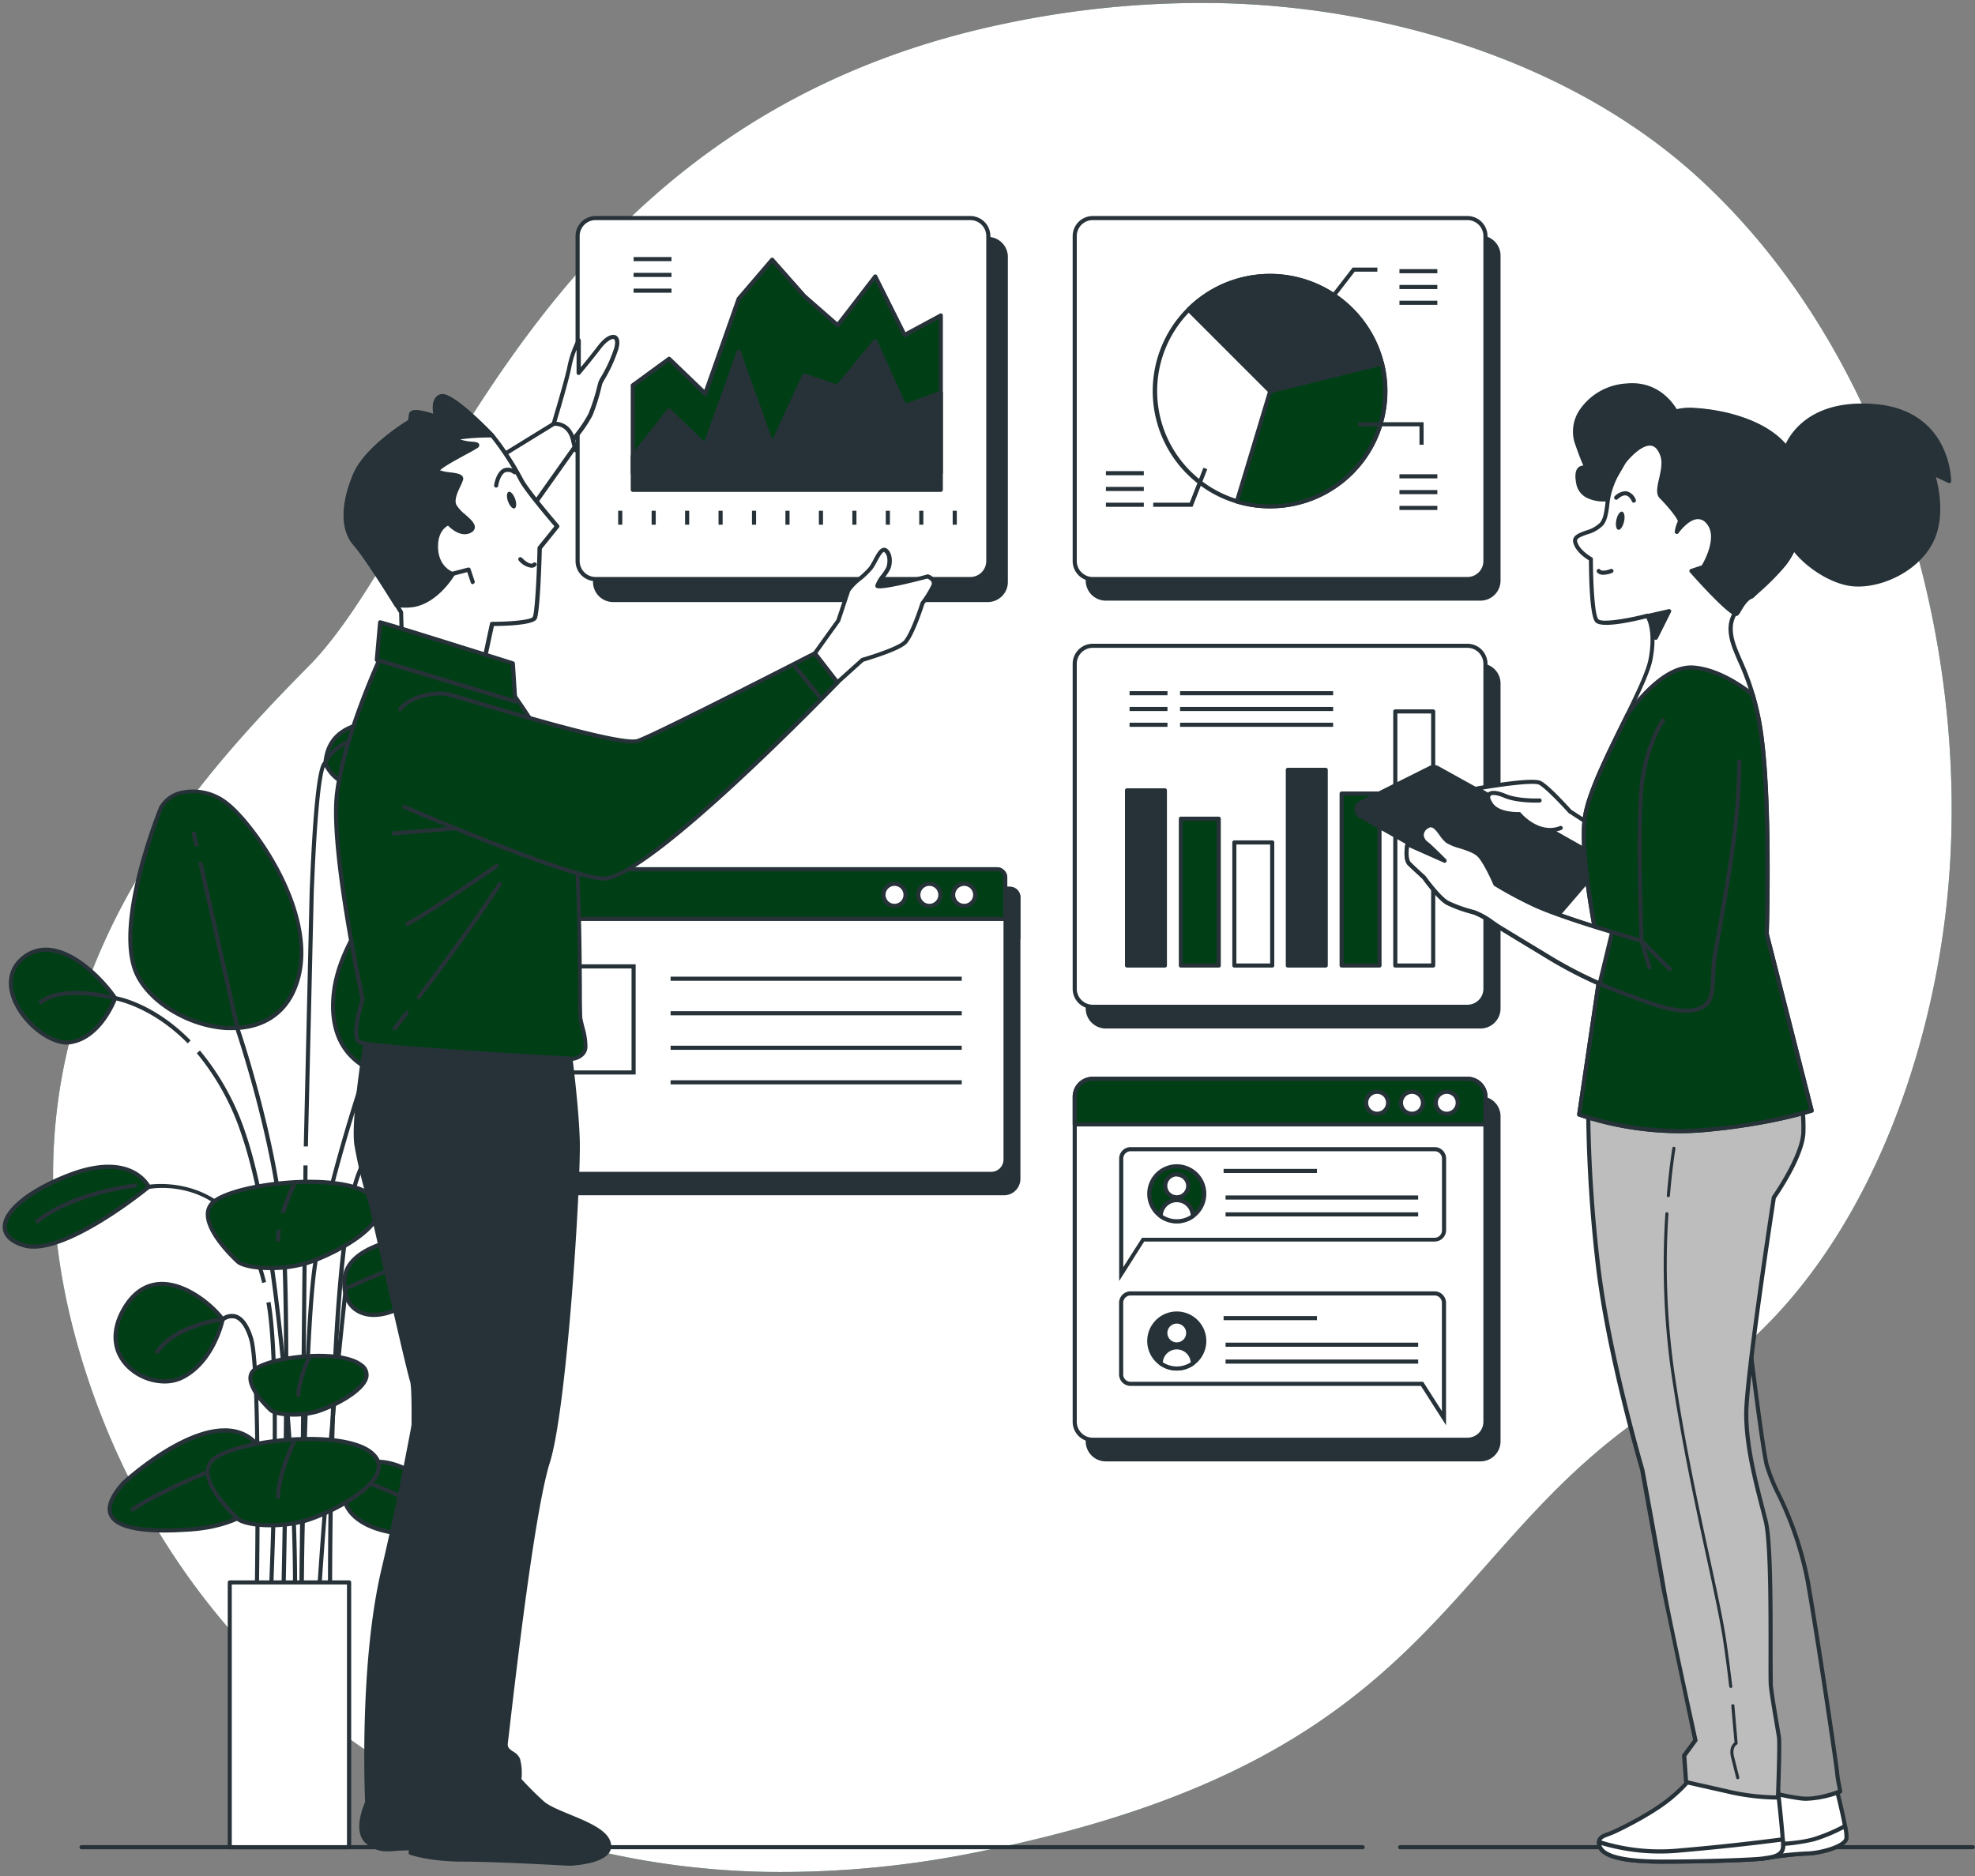 <svg xmlns="http://www.w3.org/2000/svg" xmlns:v="https://vecta.io/nano" width="480" height="456" fill="none"><rect width="100%" height="100%" fill="#808080" stroke="none"/><style><![CDATA[.B{fill:#263238}.C{fill:#fff}.D{fill:#003f15}]]></style><use href="#B" class="D"></use><use href="#B" opacity=".7" class="C"></use><path d="M479.47 449.5H340.29c-.133 0-.26-.053-.354-.146s-.146-.221-.146-.354.053-.26.146-.354.221-.146.354-.146h139.18c.133 0 .26.053.354.146s.146.221.146.354-.053.26-.146.354-.221.146-.354.146zm-148.3 0H19.81c-.133 0-.26-.053-.354-.146a.5.5 0 0 1 0-.708c.094-.093.221-.146.354-.146h311.36c.133 0 .26.053.354.146s.146.221.146.354-.053.26-.146.354-.221.146-.354.146z" class="B"></path><path d="M28 242.62s-3.43 9.44-10.72 10.72-20.16-12.86-12-20.15 19.27 4.29 22.72 9.43z" class="D"></path><path d="M16.33 253.92c-4.36 0-10.24-4.38-12.88-9.82-2.15-4.41-1.61-8.53 1.47-11.29.999-.935 2.195-1.633 3.5-2.045a9.15 9.15 0 0 1 4.04-.335c6.41.81 13 7.57 15.94 11.91a.48.48 0 0 1 .081.219c.009.078-.002.158-.031.231-.14.4-3.61 9.72-11.1 11-.336.069-.677.113-1.02.13zm-5.15-22.58a8.19 8.19 0 0 0-5.59 2.22c-3.73 3.34-2.38 7.76-1.24 10.11 2.63 5.42 8.86 9.88 12.82 9.18 6.3-1.11 9.67-8.73 10.25-10.17-2.86-4.19-9.11-10.5-15.09-11.26-.381-.051-.765-.078-1.15-.08z" class="B"></path><path d="M39.13 196.3s-10.72 26.16-6.43 39 30.88 22.3 38.6 5.58-9.44-40.32-15.87-45.47-14.15-3.41-16.3.89z" class="D"></path><path d="M56.45 250.39H55.1c-10.06-.55-20.33-7.22-22.87-14.86-4.3-12.89 6-38.3 6.44-39.38a8.14 8.14 0 0 1 2.405-2.642c.987-.692 2.116-1.156 3.305-1.358 1.994-.376 4.047-.302 6.01.217s3.783 1.47 5.331 2.783c6.57 5.25 23.85 29.09 16 46.07-2.72 5.91-8.15 9.17-15.27 9.17zm-16.86-53.88c-.32.79-10.55 26.25-6.42 38.66 2.43 7.29 12.29 13.65 22 14.19 4.26.23 12-.58 15.69-8.66 7.6-16.49-9.32-39.73-15.73-44.86-1.429-1.228-3.114-2.12-4.933-2.612A12.63 12.63 0 0 0 44.62 193c-1.046.177-2.039.584-2.909 1.191s-1.594 1.399-2.121 2.319z" class="B"></path><path d="M101.75 207.45s-18.44 16.73-20.59 33.46 10.3 22.73 23.16 20.58 19.3-34.74 15.45-49.75-18.02-4.29-18.02-4.29z" class="D"></path><path d="M99.37 262.42c-5.69 0-10.64-1.73-14-5-4-3.82-5.57-9.55-4.67-16.59 2.14-16.71 20.56-33.59 20.75-33.76.29-.22 7.14-5.34 12.8-3.37 2.89 1 4.91 3.68 6 7.93 2.78 10.82.29 32.18-7.08 43.51-2.61 4-5.56 6.32-8.76 6.86a31.63 31.63 0 0 1-5.04.42zm2.7-54.58c-.65.6-18.34 17-20.41 33.13-.86 6.71.65 12.15 4.38 15.74 4.12 4 10.75 5.53 18.2 4.29 2.92-.49 5.64-2.64 8.09-6.41 7.24-11.13 9.68-32.1 7-42.72-1-3.91-2.81-6.34-5.36-7.23-5.07-1.75-11.52 2.92-11.9 3.2z" class="B"></path><path d="M105.18 300.09s-20.58.91-21.44 10.73 9 12 18.87 3.43 11.15-13.73 2.57-14.16z" class="D"></path><g class="B"><path d="M90.87 320.12c-1.323.02-2.633-.275-3.82-.86-2.81-1.43-4.16-4.45-3.81-8.49.89-10.18 21.06-11.14 21.92-11.18 3.41.17 5.44 1.11 6 2.77.89 2.58-1.89 6.71-8.28 12.26-4.06 3.58-8.38 5.5-12.01 5.5zm14.31-19.53c-.77 0-20.15 1.09-20.94 10.27-.32 3.61.84 6.27 3.27 7.51 3.68 1.87 9.47.11 14.77-4.5 7.94-6.9 8.42-10 8-11.18-.54-1.54-3.06-1.99-5.1-2.1z"></path><path d="M84.29 313.62l-.42-.91c.67-.3 16.37-7.46 23.65-8.75l.18 1c-7.16 1.25-23.25 8.59-23.41 8.66z"></path></g><path d="M109.77 364.64s-15.12-14-22.72-7.65-2.17 14.85 10.87 15.8 17.6-1.79 11.85-8.15z" class="D"></path><g class="B"><path d="M102.5 373.48a65.63 65.63 0 0 1-4.62-.19c-7.52-.55-13.07-3.61-14.48-8-1-3 .21-6.09 3.33-8.69 7.85-6.56 22.75 7.08 23.38 7.66 2.29 2.54 3.06 4.63 2.28 6.21-.93 2.02-4.26 3.01-9.89 3.01zm-10.61-17.64c-1.641-.047-3.245.496-4.52 1.53-2.78 2.33-3.85 5-3 7.62 1.27 3.93 6.61 6.79 13.61 7.3 10.48.77 13-1.05 13.56-2.21.72-1.46-.74-3.57-2.1-5.09-.44-.42-10.16-9.15-17.55-9.15z"></path><path d="M108.1 369.84c-5.94-4.18-22.49-10.42-22.65-10.48l.35-.94c.68.26 16.83 6.35 22.88 10.61l-.58.81z"></path></g><path d="M30 360.52S50.85 341.23 61.33 350s3 20.48-15 21.79-24.24-2.47-16.33-11.27z" class="D"></path><g class="B"><path d="M40 372.51c-7.65 0-12.17-1.33-13.46-4-1-2.1 0-4.92 3.1-8.36.86-.8 21.29-19.49 32-10.56 4.23 3.53 5.84 7.71 4.53 11.77-1.92 6-9.51 10.15-19.8 10.9-2.32.16-4.45.25-6.37.25zm-9.63-11.64c-2.78 3.1-3.77 5.53-2.94 7.23 1 2 5 4.17 18.89 3.16 9.72-.71 17.15-4.71 18.92-10.2 1.17-3.65-.33-7.45-4.22-10.7-9.91-8.27-30.02 9.89-30.66 10.51h.01z"></path><path d="M32.2 367.54l-.58-.82c8.32-5.86 30.56-14.24 31.5-14.6l.35.94c-.23.09-23.06 8.69-31.27 14.48z"></path></g><path d="M54.14 320.68S52 331 44.28 334.83s-21.44-4.29-14.15-16.72 20.15-2.58 24.01 2.57z" class="D"></path><path d="M40 336.29a13.33 13.33 0 0 1-5.163-1.085c-1.631-.703-3.106-1.724-4.337-3.005-3.59-3.84-3.87-9.06-.77-14.35 2.31-3.94 5.35-6 9-6.25 6.43-.36 13.1 5.19 15.79 8.78.044.056.074.121.09.19a.48.48 0 0 1 0 .21c-.09.43-2.28 10.58-10.13 14.5a10.13 10.13 0 0 1-4.48 1.01zm-.63-23.71h-.53c-3.35.19-6.12 2.13-8.25 5.76-2.86 4.87-2.63 9.67.64 13.15s9 4.82 12.86 2.88c6.79-3.4 9.18-12.1 9.54-13.59-2.77-3.53-8.8-8.2-14.29-8.2h.03z" class="B"></path><path d="M36.13 288.51s-3.86-8.57-18.87-3-21 14.15-11.58 17.16 30.45-14.16 30.45-14.16z" class="D"></path><path d="M8.16 303.52a8.52 8.52 0 0 1-2.63-.38c-4-1.26-4.84-3.32-4.88-4.82C.55 294 7 288.79 17.09 285c15.27-5.67 19.46 3.18 19.5 3.27a.51.51 0 0 1-.14.59c-.8.69-18.04 14.66-28.29 14.66zm18.29-19.41c-3.087.087-6.134.72-9 1.87-9.38 3.48-15.87 8.55-15.78 12.31 0 2.14 2.3 3.3 4.18 3.9 8.46 2.69 27-11.69 29.66-13.81-.65-1.07-3.06-4.27-9.06-4.27zM9.08 297.53l-.64-.76c8.61-7.32 24.11-9.07 24.76-9.14l.11 1c-.16.01-15.85 1.78-24.23 8.9z" class="B"></path><path d="M79 185.58s2.57 6 7.72 4.72 6.43-9 14.58-6.86 15 11.58 15 7.29-10.3-15.44-21.84-15.44S79.45 180 79 185.58z" class="D"></path><path d="M115.7 192.33c-.93 0-2.24-1-4.22-2.51-2.68-2.06-6.36-4.87-10.28-5.9-4.77-1.25-7 1-9.31 3.36-1.44 1.46-2.93 3-5 3.5-5.49 1.38-8.27-4.94-8.3-5a.67.67 0 0 1 0-.24c.56-7.23 5.77-10.75 15.94-10.75 12.21 0 22.37 11.57 22.37 15.94 0 .29 0 1.17-.66 1.49a.93.93 0 0 1-.54.11zm-17-9.77c.943.008 1.881.139 2.79.39 4.12 1.09 7.89 4 10.64 6.07 1.36 1 3.24 2.47 3.64 2.31 0 0 .1-.11.1-.6 0-4.19-10.16-14.94-21.37-14.94-9.48 0-14.37 3.17-14.93 9.7.37.8 2.73 5.41 7.09 4.32 1.82-.45 3.15-1.8 4.56-3.23 1.83-1.91 3.91-4.02 7.44-4.02h.04zM63.73 311.87c-.518-2.108-1.155-4.185-1.91-6.22C54.37 285.79 37 288.86 36.23 289l-.23-1c.19 0 19-3.38 26.72 17.28a58.36 58.36 0 0 1 1.94 6.33l-.93.26z" class="B"></path><path d="M113.21 268.65s3.86-8.58 18.87-3 21 14.16 11.58 17.16-30.45-14.16-30.45-14.16z" class="D"></path><g class="B"><path d="M141.18 283.65c-10.26 0-27.5-14-28.29-14.62a.49.49 0 0 1-.172-.271c-.026-.107-.014-.219.032-.319 0-.09 4.23-8.93 19.5-3.26 10.09 3.74 16.54 8.95 16.43 13.27 0 1.51-.91 3.56-4.87 4.83-.853.254-1.74.379-2.63.37zm-27.33-15.13c2.68 2.13 21.21 16.49 29.65 13.8 1.88-.59 4.13-1.76 4.18-3.9.09-3.76-6.4-8.82-15.78-12.31-12.68-4.71-17.14.94-18.05 2.41zm25.15 9.17c-7.06-8.72-22.22-8-22.37-8v-1c.64 0 15.81-.77 23.19 8.35l-.82.65z"></path><path d="M100.62 270.85l-.4-.92a24 24 0 0 1 13.08-1.77l-.19 1c-4.24-.585-8.559-.001-12.49 1.69zm-55-17.24c-8.82-9-17.63-10.48-17.72-10.49s-13-3.38-17.94 1.1l-.68-.73c5.3-4.86 18.28-1.5 18.83-1.35.32.05 9.16 1.52 18.22 10.77l-.71.7zm1.872-51.557l-.976.218.802 3.582.976-.219-.802-3.581zM69.2 395.37h-1c0-.73 1.9-74.08 0-96.23s-10.78-48.32-10.87-48.59l-9.15-40.86 1-.22 9.14 40.81c.08.21 9 26.54 10.91 48.77s-.01 95.58-.03 96.32zm38.815-177.537l-1.653 3.544.906.423 1.653-3.544-.906-.423zM73.68 395.28h-1c0-.67.68-67.62 3.21-86.66s12.74-49.14 12.84-49.44l15.76-33.76.91.43-15.74 33.7c-.08.25-10.25 30.24-12.78 49.2s-3.19 85.86-3.2 86.53zm3.85.12l-1-.06c2.54-43.09 7-81.84 7-82.23l1 .11c0 .39-4.47 39.11-7 82.18zm-14.74-.11h-1c0-.62 1.25-61.62-1.26-69.78-.88-2.87-2.09-4.6-3.49-5-.445-.1-.907-.099-1.352.003a3.05 3.05 0 0 0-1.218.587l-.12.1h-.15c-.11 0-11.67 1.45-15.79 8l-.85-.53c4.17-6.68 15-8.3 16.39-8.49.474-.357 1.021-.604 1.602-.723a4.01 4.01 0 0 1 1.758.033c1.77.52 3.17 2.43 4.18 5.69 2.51 8.33 1.35 67.59 1.3 70.11zm3.21.08l-1-.05c0-.6 3.06-60.17-.25-78.68l1-.18c3.3 18.63.25 78.31.25 78.91z"></path><path d="M79.73 395.37c0-3.64-.79-89.58 6.85-109.94C88.8 279.5 92.15 275 96.51 272l.56.82c-4.19 2.87-7.4 7.24-9.55 13C80 306 80.73 394.47 80.73 395.36l-1 .01zm-7.97-.03l-1-.13c1.8-13.24-1.85-90.07-12.16-119.69A60.48 60.48 0 0 0 47.83 256l.76-.65a61.7 61.7 0 0 1 11 19.81c10.31 29.77 13.98 106.89 12.17 120.18zm1.92-.06h-1l1.07-112h1l-1.07 112zm1.15-116.61h-1l1.42-61.64c.78-20.24 1.92-31 3.4-31.87.59-1.43 3.86-7.47 16.1-6.69l-.07 1c-12.73-.84-15.09 6-15.18 6.27l-.25.75-.24-.23c-.51 1.11-1.82 6.3-2.76 30.81l-1.42 61.6z"></path></g><path d="M57.92 306.76s-10.73-9.56-6.44-14.26 30.88-8.15 38.6-2-9.43 14.73-15.87 16.61-14.15 1.22-16.29-.35z" class="D"></path><g class="B"><path d="M65.68 308.73c-3.62 0-6.74-.6-8.06-1.57-.3-.26-7.34-6.6-7.6-11.66a4.38 4.38 0 0 1 .22-1.773 4.39 4.39 0 0 1 .91-1.537c4.5-4.92 31.53-8.23 39.28-2.09 1.72 1.35 2.41 2.93 2.07 4.68-1.11 5.67-13.23 11.38-18.11 12.8a31.53 31.53 0 0 1-8.71 1.15zm-7.45-2.36c2 1.39 9.43 2.1 15.84.22 5.58-1.63 16.46-7.2 17.41-12 .27-1.37-.29-2.58-1.71-3.7-7.35-5.82-33.8-2.53-37.92 2-.317.347-.559.757-.708 1.203a3.38 3.38 0 0 0-.162 1.387c.23 4.46 6.85 10.52 7.25 10.89zm9.85-4.58h-1c.006-.985.087-1.967.24-2.94l1 .16a18.8 18.8 0 0 0-.24 2.78z"></path><path d="M69.23 295l-1-.28c.743-2.465 1.676-4.869 2.79-7.19l.98.47a49.23 49.23 0 0 0-2.77 7z"></path></g><path d="M57.92 369.28s-10.73-9.56-6.44-14.28 30.88-8.15 38.6-2-9.43 14.73-15.87 16.61-14.15 1.23-16.29-.33z" class="D"></path><g class="B"><path d="M65.68 371.24c-3.62 0-6.74-.59-8.06-1.56-.3-.27-7.34-6.6-7.6-11.66a4.38 4.38 0 0 1 1.13-3.31c4.5-4.93 31.53-8.24 39.28-2.1 1.72 1.36 2.41 2.93 2.07 4.68-1.11 5.68-13.23 11.39-18.11 12.81a31.56 31.56 0 0 1-8.71 1.14zm-7.45-2.35c2 1.39 9.43 2.1 15.84.22 5.58-1.63 16.46-7.2 17.41-12 .27-1.37-.29-2.58-1.71-3.7-7.35-5.82-33.8-2.53-37.92 2a3.37 3.37 0 0 0-.87 2.59c.23 4.46 6.85 10.53 7.25 10.89z"></path><path d="M68.08 364.3h-1c0-6.21 3.82-13.91 4-14.24l.89.45c-.06.08-3.89 7.82-3.89 13.79z"></path></g><path d="M65.9 342.84s-7.28-6.49-4.37-9.69 21-5.53 26.21-1.38-6.41 10-10.78 11.28-9.61.85-11.06-.21z" class="D"></path><g class="B"><path d="M71.15 344.34c-2.48 0-4.61-.42-5.55-1.1-.21-.18-5-4.53-5.22-8a3.1 3.1 0 0 1 .157-1.265c.139-.406.362-.779.653-1.095 3.16-3.47 21.41-5.78 26.89-1.44a3.31 3.31 0 0 1 1.228 1.447c.26.591.34 1.246.232 1.883-.77 3.92-9.07 7.84-12.41 8.82a21.56 21.56 0 0 1-5.98.75zm-4.94-1.89c1.31.92 6.31 1.38 10.61.12 3.65-1.07 11.09-4.87 11.71-8.05a2.35 2.35 0 0 0-1.1-2.36c-5-3.92-22.76-1.71-25.53 1.33a2.1 2.1 0 0 0-.452.761c-.095.283-.128.582-.098.879.15 2.98 4.54 7.02 4.86 7.32z"></path><path d="M73 339.46h-1c0-4.26 2.61-9.52 2.72-9.74l.89.45c-.06.05-2.61 5.27-2.61 9.29z"></path></g><path d="M84.85 384.64H55.83V449h29.02v-64.36z" class="C"></path><g class="B"><path d="M84.85 449.5h-29c-.133 0-.26-.053-.354-.146a.5.5 0 0 1-.146-.354v-64.36a.5.5 0 0 1 .146-.354c.094-.093.221-.146.354-.146h29c.133 0 .26.053.354.146a.5.5 0 0 1 .146.354V449a.5.5 0 0 1-.146.354c-.094.093-.221.146-.354.146zm-28.52-1h28v-63.36h-28v63.36z"></path><use href="#C"></use><path d="M359.82 355.22h-91.08a4.87 4.87 0 0 1-4.87-4.87v-79a4.87 4.87 0 0 1 4.87-4.87h91.08c1.291.003 2.528.517 3.441 1.429s1.426 2.15 1.429 3.441v79c-.003 1.291-.517 2.528-1.429 3.441s-2.15 1.426-3.441 1.429zm-91.08-87.75a3.88 3.88 0 0 0-2.734 1.136c-.725.726-1.133 1.708-1.136 2.734v79a3.87 3.87 0 0 0 3.87 3.87h91.08a3.87 3.87 0 0 0 3.87-3.87v-79a3.88 3.88 0 0 0-3.87-3.87h-91.08z"></path></g><use href="#C" x="-3.17" y="-4.75" class="C"></use><path d="M356.65 350.47h-91.08c-1.291-.003-2.528-.517-3.441-1.429s-1.426-2.15-1.429-3.441v-79c.003-1.291.517-2.528 1.429-3.441s2.15-1.426 3.441-1.429h91.08a4.87 4.87 0 0 1 4.87 4.87v79a4.87 4.87 0 0 1-4.87 4.87zm-91.08-87.75c-1.026.003-2.008.411-2.734 1.136s-1.133 1.708-1.136 2.734v79a3.87 3.87 0 0 0 3.87 3.87h91.08a3.87 3.87 0 0 0 3.87-3.87v-79c-.003-1.026-.411-2.008-1.136-2.734s-1.708-1.133-2.734-1.136h-91.08z" class="B"></path><path d="M361 273.31v-6.72c0-1.159-.46-2.271-1.28-3.09a4.37 4.37 0 0 0-3.09-1.28h-91.06c-1.159 0-2.271.46-3.09 1.28s-1.28 1.931-1.28 3.09v6.72H361z" class="D"></path><path d="M361 273.81h-99.8c-.133 0-.26-.053-.354-.146s-.146-.221-.146-.354v-6.72c.003-1.291.517-2.528 1.429-3.441s2.15-1.426 3.441-1.429h91.08a4.87 4.87 0 0 1 4.87 4.87v6.72a.51.51 0 0 1-.04.196c-.026.062-.065.118-.114.165s-.106.083-.169.107a.49.49 0 0 1-.197.032zm-99.32-1h98.82v-6.22c-.003-1.026-.411-2.008-1.136-2.734s-1.708-1.133-2.734-1.136h-91.06c-1.026.003-2.008.411-2.734 1.136s-1.133 1.708-1.136 2.734l-.02 6.22z" class="B"></path><use href="#D" class="C"></use><path d="M334.69 271.22a3.17 3.17 0 0 1-1.761-.534c-.522-.349-.928-.844-1.168-1.423a3.16 3.16 0 0 1-.18-1.831c.122-.615.424-1.18.867-1.624s1.009-.745 1.623-.867 1.253-.06 1.832.18a3.18 3.18 0 0 1 1.423 1.168 3.17 3.17 0 0 1-.395 4.003 3.17 3.17 0 0 1-2.241.928zm0-5.34a2.17 2.17 0 0 0-1.206.366c-.357.238-.635.577-.799.974s-.207.832-.123 1.253.29.808.593 1.111.691.511 1.112.594.857.041 1.253-.123a2.17 2.17 0 0 0 1.34-2.005 2.17 2.17 0 0 0-.165-.83 2.15 2.15 0 0 0-1.175-1.175 2.17 2.17 0 0 0-.83-.165z" class="B"></path><path d="M345.83 268.05a2.68 2.68 0 0 0-.448-1.493c-.293-.442-.712-.787-1.202-.991a2.68 2.68 0 0 0-2.925.579 2.68 2.68 0 0 0-.579 2.925c.204.49.549.909.991 1.202a2.68 2.68 0 0 0 1.493.448 2.67 2.67 0 0 0 2.67-2.67z" class="C"></path><path d="M343.16 271.22a3.17 3.17 0 0 1-1.761-.534 3.18 3.18 0 0 1-1.168-1.423 3.17 3.17 0 0 1-.18-1.831c.122-.615.424-1.18.867-1.624s1.009-.745 1.624-.867a3.17 3.17 0 0 1 1.831.18 3.18 3.18 0 0 1 1.423 1.168 3.17 3.17 0 0 1 .534 1.761 3.18 3.18 0 0 1-3.17 3.17zm0-5.34a2.17 2.17 0 0 0-2.005 1.34c-.164.396-.207.832-.123 1.253a2.16 2.16 0 0 0 1.705 1.705c.421.084.857.041 1.253-.123a2.17 2.17 0 0 0 1.34-2.005c-.003-.575-.232-1.125-.638-1.532s-.957-.635-1.532-.638z" class="B"></path><use href="#D" x="16.93" class="C"></use><path d="M351.62 271.22a3.17 3.17 0 0 1-1.761-.534c-.522-.349-.928-.844-1.168-1.423a3.17 3.17 0 0 1-.18-1.831c.122-.615.424-1.18.867-1.624s1.009-.745 1.623-.867 1.253-.06 1.832.18a3.18 3.18 0 0 1 1.423 1.168 3.17 3.17 0 0 1-2.636 4.931zm0-5.34a2.17 2.17 0 0 0-1.206.366c-.357.238-.635.577-.799.974s-.207.832-.123 1.253a2.16 2.16 0 0 0 1.705 1.705c.421.084.857.041 1.253-.123a2.17 2.17 0 0 0 1.175-2.835 2.15 2.15 0 0 0-1.175-1.175 2.17 2.17 0 0 0-.83-.165zM272 311.37v-29.75a2.79 2.79 0 0 1 2.79-2.79h73.88a2.8 2.8 0 0 1 1.068.212 2.81 2.81 0 0 1 1.51 1.51 2.8 2.8 0 0 1 .212 1.068V299a2.79 2.79 0 0 1-2.79 2.78h-70.59l-6.08 9.59zm2.79-31.54c-.475 0-.93.189-1.266.524s-.524.791-.524 1.266V308l4.56-7.14h71.11c.473 0 .927-.187 1.262-.521a1.79 1.79 0 0 0 .528-1.259v-17.46a1.79 1.79 0 0 0-.136-.685c-.09-.217-.222-.415-.388-.581s-.364-.298-.581-.388a1.79 1.79 0 0 0-.685-.136h-73.88zm76.65 66.6l-6.1-9.56h-70.57a2.79 2.79 0 0 1-2.79-2.79v-17.4a2.79 2.79 0 0 1 2.79-2.79h73.88a2.79 2.79 0 0 1 2.79 2.79v29.75zm-76.67-31.54c-.475 0-.93.189-1.266.524s-.524.791-.524 1.266v17.4a1.79 1.79 0 0 0 .136.685c.09.217.222.415.388.581s.364.298.581.388a1.79 1.79 0 0 0 .685.136h71.11l4.56 7.14v-26.33c0-.475-.189-.93-.524-1.266s-.791-.524-1.266-.524h-73.88z" class="B"></path><use href="#E" class="D"></use><path d="M286 297.36a7.18 7.18 0 0 1-3.989-1.21c-1.181-.789-2.101-1.91-2.645-3.222s-.685-2.756-.408-4.149a7.18 7.18 0 0 1 5.641-5.641 7.18 7.18 0 0 1 7.371 3.053 7.18 7.18 0 0 1 1.21 3.989 7.19 7.19 0 0 1-7.18 7.18zm0-13.36c-1.223 0-2.418.363-3.435 1.042a6.19 6.19 0 0 0-2.276 2.775c-.467 1.13-.589 2.373-.35 3.572s.829 2.301 1.694 3.164a6.18 6.18 0 0 0 6.739 1.334c1.129-.47 2.093-1.263 2.771-2.281s1.039-2.213 1.037-3.436c-.005-1.636-.659-3.204-1.817-4.361A6.19 6.19 0 0 0 286 284z" class="B"></path><use href="#F" class="C"></use><path d="M286 291.52c-.652.002-1.289-.19-1.832-.55s-.965-.875-1.216-1.476a3.29 3.29 0 0 1-.189-1.903c.126-.64.44-1.227.901-1.687s1.047-.775 1.687-.901a3.29 3.29 0 0 1 1.903.189c.601.251 1.115.674 1.476 1.216s.552 1.18.55 1.832a3.28 3.28 0 0 1-3.28 3.28zm0-5.57c-.453-.002-.897.131-1.275.381s-.673.607-.848 1.026a2.29 2.29 0 0 0-.134 1.324c.087.444.304.853.624 1.175a2.29 2.29 0 0 0 1.172.629c.445.089.906.045 1.325-.128a2.29 2.29 0 0 0 1.416-2.117A2.29 2.29 0 0 0 286 286v-.05z" class="B"></path><path d="M286 296.86c1.4.002 2.766-.439 3.9-1.26 0-1.034-.411-2.026-1.142-2.758S287.034 291.7 286 291.7s-2.026.411-2.758 1.142-1.142 1.724-1.142 2.758a6.65 6.65 0 0 0 3.9 1.26z" class="C"></path><g class="B"><path d="M286 297.36a7.11 7.11 0 0 1-4.19-1.36c-.065-.047-.118-.109-.154-.18a.5.5 0 0 1-.056-.23c0-1.167.463-2.286 1.289-3.111a4.4 4.4 0 0 1 7.511 3.111c.004.08-.012.159-.047.231s-.088.133-.153.179c-1.222.884-2.692 1.36-4.2 1.36zm-3.39-2a6.22 6.22 0 0 0 6.78 0 3.4 3.4 0 0 0-5.7-2.234c-.629.582-1.015 1.38-1.08 2.234zm37.46-11.24h-22.69v1h22.69v-1z"></path><use href="#G"></use><use href="#G" y="4.1"></use><use href="#E" y="35.78"></use><path d="M286 333.14a7.18 7.18 0 0 1-3.989-1.21c-1.181-.789-2.101-1.91-2.645-3.222s-.685-2.756-.408-4.149a7.18 7.18 0 0 1 5.641-5.641 7.18 7.18 0 0 1 7.371 3.053 7.18 7.18 0 0 1 1.21 3.989 7.19 7.19 0 0 1-7.18 7.18zm0-13.36c-1.222 0-2.417.362-3.434 1.042s-1.808 1.644-2.276 2.773a6.18 6.18 0 0 0 1.34 6.735c.864.864 1.965 1.453 3.164 1.691a6.18 6.18 0 0 0 6.344-2.628 6.18 6.18 0 0 0 1.042-3.433c-.003-1.638-.655-3.209-1.813-4.367s-2.729-1.81-4.367-1.813z"></path></g><use href="#F" y="35.77" class="C"></use><path d="M286 327.29c-.649 0-1.283-.192-1.822-.553a3.27 3.27 0 0 1-1.395-3.367 3.28 3.28 0 0 1 2.577-2.577 3.27 3.27 0 0 1 3.367 1.395c.361.539.553 1.173.553 1.822a3.28 3.28 0 0 1-3.28 3.28zm0-5.56c-.451 0-.892.134-1.267.384a2.28 2.28 0 0 0-.969 2.341 2.28 2.28 0 0 0 1.791 1.791 2.28 2.28 0 0 0 2.341-.969c.25-.375.384-.816.384-1.267 0-.605-.24-1.185-.668-1.612s-1.007-.668-1.612-.668z" class="B"></path><path d="M286 332.64c1.401-.001 2.766-.446 3.9-1.27 0-1.034-.411-2.026-1.142-2.758s-1.724-1.142-2.758-1.142-2.026.411-2.758 1.142-1.142 1.724-1.142 2.758c1.134.823 2.499 1.267 3.9 1.27z" class="C"></path><g class="B"><path d="M286 333.14a7.11 7.11 0 0 1-4.19-1.36c-.064-.048-.117-.109-.153-.181a.52.52 0 0 1-.057-.229c0-1.167.463-2.286 1.289-3.111a4.4 4.4 0 0 1 7.511 3.111.48.48 0 0 1-.048.23c-.035.072-.087.134-.152.18-1.222.884-2.692 1.36-4.2 1.36zm-3.39-2a6.22 6.22 0 0 0 6.78 0 3.4 3.4 0 0 0-5.7-2.234c-.629.582-1.015 1.38-1.08 2.234zm37.46-11.24h-22.69v1h22.69v-1z"></path><use href="#G" y="35.78"></use><use href="#G" y="39.88"></use><path d="M118.14 216h127.28a2.06 2.06 0 0 1 1.457.603c.386.387.603.911.603 1.457v68.49a3.45 3.45 0 0 1-.265 1.327 3.44 3.44 0 0 1-.756 1.123c-.323.321-.707.574-1.129.746s-.874.258-1.33.254H119.53a3.45 3.45 0 0 1-3.45-3.45V218.1a2.07 2.07 0 0 1 .145-.801 2.08 2.08 0 0 1 .444-.682c.192-.195.421-.35.674-.456s.523-.161.797-.161z"></path><path d="M244 290.54H119.53c-1.061 0-2.078-.421-2.828-1.172s-1.172-1.767-1.172-2.828V218.1a2.56 2.56 0 0 1 2.56-2.56h127.33c.338-.003.673.062.986.189a2.57 2.57 0 0 1 .837.554 2.56 2.56 0 0 1 .56.833c.13.312.197.646.197.984v68.49c-.013 1.052-.44 2.057-1.189 2.796A4 4 0 0 1 244 290.54zm-125.89-74c-.414 0-.811.164-1.103.457s-.457.689-.457 1.103v68.49c0 .796.316 1.559.879 2.121s1.325.879 2.121.879H244a3 3 0 0 0 2.95-3V218.1c0-.414-.164-.811-.457-1.103s-.689-.457-1.103-.457H118.11z"></path><path d="M118.14 216h127.28c.546 0 1.07.217 1.457.603s.603.911.603 1.457v10h-131.4v-10c0-.546.217-1.07.603-1.457s.911-.603 1.457-.603z"></path><path d="M247.48 228.61h-131.4a.5.5 0 0 1-.5-.5v-10a2.56 2.56 0 0 1 2.56-2.56h127.28c.337-.003.671.061.984.188s.596.314.836.551a2.56 2.56 0 0 1 .56.83c.131.311.199.644.2.981v10c.001.068-.011.136-.037.199s-.064.121-.113.168-.106.085-.17.11a.49.49 0 0 1-.2.033zm-130.9-1H247v-9.51c0-.414-.164-.811-.457-1.103s-.689-.457-1.103-.457h-127.3a1.56 1.56 0 0 0-1.103.457c-.293.292-.457.689-.457 1.103v9.51z"></path><use href="#D" x="-114.11" y="-45.79"></use><path d="M220.58 225.43c-.63.002-1.246-.183-1.77-.532s-.934-.845-1.176-1.426-.306-1.222-.183-1.84.425-1.185.871-1.631 1.012-.748 1.63-.87 1.258-.059 1.84.183 1.078.651 1.426 1.176.534 1.14.532 1.77a3.18 3.18 0 0 1-3.17 3.17zm0-5.35c-.431-.002-.854.124-1.214.363s-.641.578-.807.976-.211.837-.128 1.26a2.18 2.18 0 0 0 1.71 1.718c.423.085.862.043 1.261-.122a2.18 2.18 0 0 0 .98-.803c.24-.358.368-.78.368-1.212-.002-.576-.232-1.127-.638-1.535a2.19 2.19 0 0 0-1.532-.645z"></path><use href="#D" x="-105.65" y="-45.79"></use><path d="M229 225.43a3.18 3.18 0 0 1-2.939-1.965 3.18 3.18 0 0 1-.179-1.839c.123-.617.427-1.184.873-1.628s1.013-.746 1.631-.868a3.18 3.18 0 0 1 1.838.185c.581.242 1.077.651 1.425 1.176a3.18 3.18 0 0 1 .531 1.769c0 .417-.082.83-.242 1.215s-.395.736-.69 1.03a3.16 3.16 0 0 1-1.032.687 3.19 3.19 0 0 1-1.216.238zm0-5.35c-.431 0-.853.128-1.211.367a2.18 2.18 0 0 0-.927 2.238 2.18 2.18 0 0 0 1.713 1.713 2.18 2.18 0 0 0 2.238-.927c.239-.358.367-.78.367-1.211a2.18 2.18 0 0 0-2.18-2.18z"></path><use href="#D" x="-97.18" y="-45.79"></use><path d="M237.51 225.43c-.63.002-1.246-.183-1.77-.532s-.934-.845-1.176-1.426-.306-1.222-.183-1.84a3.18 3.18 0 0 1 2.501-2.501c.618-.123 1.258-.059 1.84.183a3.17 3.17 0 0 1 1.426 1.176c.348.525.534 1.14.532 1.77a3.18 3.18 0 0 1-3.17 3.17zm0-5.35c-.432-.002-.854.124-1.214.363a2.18 2.18 0 0 0-.807.976c-.166.398-.211.837-.128 1.26a2.18 2.18 0 0 0 1.71 1.718c.423.085.862.043 1.261-.122a2.18 2.18 0 0 0 .98-.803c.24-.358.368-.78.368-1.212a2.19 2.19 0 0 0-2.17-2.18zm-80.36 19.57h-26.98v25.78h26.98v-25.78z"></path><path d="M157.66 265.93h-28v-26.78h28v26.78zm-27-1h26v-24.78h-26v24.78z"></path><use href="#H"></use><use href="#H" y="8.39"></use><use href="#H" y="16.79"></use><use href="#H" y="25.18"></use></g><path d="M115 211.29h127.25c.546 0 1.07.217 1.457.603s.603.911.603 1.457v68.49a3.45 3.45 0 0 1-3.45 3.45h-124.5a3.45 3.45 0 0 1-3.45-3.45v-68.49a2.05 2.05 0 0 1 .614-1.467 2.06 2.06 0 0 1 .679-.445 2.05 2.05 0 0 1 .797-.148z" class="C"></path><path d="M240.86 285.79h-124.5c-1.061 0-2.078-.421-2.828-1.172a4 4 0 0 1-1.172-2.828v-68.44a2.56 2.56 0 0 1 2.56-2.56h127.33a2.56 2.56 0 0 1 2.56 2.56v68.49a4 4 0 0 1-3.95 3.95zm-125.86-74a1.56 1.56 0 0 0-1.56 1.56v68.49c0 .796.316 1.559.879 2.121s1.325.879 2.121.879h124.5a3 3 0 0 0 2.95-3v-68.49a1.56 1.56 0 0 0-.457-1.103c-.292-.293-.689-.457-1.103-.457H115z" class="B"></path><path d="M115 211.29h127.25c.546 0 1.07.217 1.457.603s.603.911.603 1.457v10h-131.4v-10a2.05 2.05 0 0 1 .614-1.467 2.06 2.06 0 0 1 .679-.445 2.05 2.05 0 0 1 .797-.148z" class="D"></path><path d="M244.31 223.86h-131.4a.5.5 0 0 1-.5-.5v-10a2.56 2.56 0 0 1 2.56-2.56h127.28a2.56 2.56 0 0 1 2.56 2.56v10c0 .133-.053.26-.146.354s-.221.146-.354.146zm-130.9-1h130.4v-9.51a1.56 1.56 0 0 0-.457-1.103c-.292-.293-.689-.457-1.103-.457H115a1.56 1.56 0 0 0-1.103.457c-.292.293-.457.689-.457 1.103l-.03 9.51z" class="B"></path><use href="#D" x="-117.28" y="-50.54" class="C"></use><path d="M217.41 220.68c-.63.002-1.246-.183-1.77-.532s-.934-.845-1.176-1.426-.306-1.222-.183-1.84.425-1.185.871-1.631 1.012-.748 1.63-.87 1.258-.059 1.84.183 1.078.651 1.426 1.176.534 1.14.532 1.77c0 .841-.334 1.647-.928 2.242s-1.401.928-2.242.928zm0-5.35c-.431-.002-.854.124-1.214.363s-.64.578-.807.976-.211.837-.128 1.26a2.18 2.18 0 0 0 1.71 1.718c.423.085.862.043 1.261-.122a2.18 2.18 0 0 0 .98-.803c.24-.358.368-.78.368-1.212a2.18 2.18 0 0 0-2.17-2.18z" class="B"></path><use href="#D" x="-108.81" y="-50.54" class="C"></use><path d="M225.88 220.68c-.63.002-1.246-.183-1.77-.532s-.934-.845-1.176-1.426-.306-1.222-.183-1.84.425-1.185.871-1.631 1.012-.748 1.63-.87 1.258-.059 1.84.183 1.078.651 1.426 1.176.534 1.14.532 1.77c-.002.84-.337 1.645-.931 2.239a3.18 3.18 0 0 1-2.239.931zm0-5.35c-.431-.002-.854.124-1.214.363s-.64.578-.807.976-.211.837-.128 1.26a2.18 2.18 0 0 0 1.71 1.718c.423.085.862.043 1.261-.122a2.18 2.18 0 0 0 .98-.803c.24-.358.368-.78.368-1.212-.002-.576-.232-1.127-.638-1.535a2.19 2.19 0 0 0-1.532-.645z" class="B"></path><use href="#D" x="-100.35" y="-50.54" class="C"></use><g class="B"><path d="M234.34 220.68c-.63.002-1.246-.183-1.77-.532s-.934-.845-1.176-1.426-.306-1.222-.183-1.84.425-1.185.871-1.631a3.17 3.17 0 0 1 1.63-.87c.618-.122 1.258-.059 1.84.183a3.17 3.17 0 0 1 1.426 1.176c.348.525.534 1.14.532 1.77 0 .841-.334 1.647-.928 2.242s-1.401.928-2.242.928zm0-5.35c-.431-.002-.854.124-1.214.363a2.18 2.18 0 0 0-.807.976c-.166.398-.211.837-.128 1.26a2.18 2.18 0 0 0 1.71 1.718c.423.085.862.043 1.261-.122a2.18 2.18 0 0 0 .98-.803c.24-.358.368-.78.368-1.212a2.18 2.18 0 0 0-.635-1.538c-.407-.408-.958-.639-1.535-.642zm-79.85 45.85h-28V234.4h28v26.78zm-27-1h26V235.4h-26v24.78z"></path><use href="#H" x="-3.17" y="-4.75"></use><use href="#H" x="-3.17" y="3.64"></use><use href="#H" x="-3.17" y="12.03"></use><use href="#H" x="-3.17" y="20.43"></use><path d="M359.82 161.73h-91.08a4.37 4.37 0 0 0-4.37 4.37v79.01a4.37 4.37 0 0 0 4.37 4.37h91.08a4.37 4.37 0 0 0 4.37-4.37V166.1a4.37 4.37 0 0 0-4.37-4.37z"></path><path d="M359.82 250h-91.08c-1.291-.003-2.528-.517-3.441-1.429a4.88 4.88 0 0 1-1.429-3.441v-79a4.87 4.87 0 0 1 4.87-4.87h91.08c1.291.003 2.528.517 3.441 1.429s1.426 2.15 1.429 3.441v79c-.003 1.291-.517 2.528-1.429 3.441s-2.15 1.426-3.441 1.429zm-91.08-87.75a3.87 3.87 0 0 0-3.87 3.87v79c.003 1.026.411 2.008 1.136 2.734a3.88 3.88 0 0 0 2.734 1.136h91.08a3.88 3.88 0 0 0 3.87-3.87v-79a3.87 3.87 0 0 0-3.87-3.87h-91.08z"></path></g><use href="#C" x="-3.17" y="-110" class="C"></use><g class="B"><path d="M356.65 245.23h-91.08c-1.291-.003-2.528-.517-3.441-1.429a4.88 4.88 0 0 1-1.429-3.441v-79a4.88 4.88 0 0 1 4.87-4.88h91.08a4.88 4.88 0 0 1 4.87 4.88v79c-.003 1.291-.517 2.528-1.429 3.441a4.88 4.88 0 0 1-3.441 1.429zm-91.08-87.76c-1.027.003-2.012.413-2.737 1.14a3.88 3.88 0 0 0-1.133 2.74v79c.003 1.026.411 2.008 1.136 2.734s1.708 1.133 2.734 1.136h91.08c1.026-.003 2.008-.411 2.734-1.136s1.133-1.708 1.136-2.734v-79a3.88 3.88 0 0 0-1.133-2.74c-.725-.727-1.71-1.137-2.737-1.14h-91.08zm17.55 34.64h-9.21v42.57h9.21v-42.57z"></path><path d="M283.11 235.19h-9.2c-.133 0-.26-.053-.354-.146s-.146-.221-.146-.354v-42.58c0-.133.053-.26.146-.354s.221-.146.354-.146h9.2a.5.5 0 0 1 .5.5v42.58a.5.5 0 0 1-.5.5zm-8.7-1h8.2v-41.58h-8.2v41.58z"></path></g><path d="M296.16 199.01h-9.21v35.67h9.21v-35.67z" class="D"></path><path d="M296.15 235.19H287c-.133 0-.26-.053-.354-.146s-.146-.221-.146-.354V199c0-.133.053-.26.146-.354s.221-.146.354-.146h9.2c.133 0 .26.053.354.146s.146.221.146.354v35.67c.003.072-.009.143-.036.21s-.068.127-.12.176a.5.5 0 0 1-.182.11.51.51 0 0 1-.212.024zm-8.7-1h8.2v-34.67h-8.2v34.67z" class="B"></path><path d="M309.2 204.77h-9.21v29.92h9.21v-29.92z" class="C"></path><g class="B"><path d="M309.19 235.19H300c-.133 0-.26-.053-.354-.146s-.146-.221-.146-.354v-29.92c0-.133.053-.26.146-.354s.221-.146.354-.146h9.2c.133 0 .26.053.354.146s.146.221.146.354v29.92a.5.5 0 0 1-.039.194.49.49 0 0 1-.111.163c-.047.047-.104.083-.166.108a.51.51 0 0 1-.194.035zm-8.7-1h8.2v-28.92h-8.2v28.92zm21.75-47.07h-9.21v47.56h9.21v-47.56z"></path><path d="M322.23 235.19H313c-.133 0-.26-.053-.354-.146s-.146-.221-.146-.354v-47.57c0-.133.053-.26.146-.354s.221-.146.354-.146h9.2c.133 0 .26.053.354.146s.146.221.146.354v47.57c0 .128-.048.25-.136.343a.5.5 0 0 1-.334.157zm-8.7-1h8.2v-46.57h-8.2v46.57z"></path></g><path d="M335.28 192.88h-9.21v41.81h9.21v-41.81z" class="D"></path><path d="M335.27 235.19h-9.2c-.133 0-.26-.053-.354-.146s-.146-.221-.146-.354v-41.81c0-.133.053-.26.146-.354s.221-.146.354-.146h9.2c.133 0 .26.053.354.146s.146.221.146.354v41.81c0 .133-.053.26-.146.354s-.221.146-.354.146zm-8.7-1h8.2v-40.81h-8.2v40.81z" class="B"></path><path d="M348.32 172.93h-9.21v61.75h9.21v-61.75z" class="C"></path><g class="B"><path d="M348.32 235.19h-9.21a.5.5 0 0 1-.5-.5v-61.76c0-.133.053-.26.146-.354s.221-.146.354-.146h9.21a.51.51 0 0 1 .351.149c.093.093.146.219.149.351v61.76c-.003.132-.056.257-.149.351s-.219.146-.351.149zm-8.71-1h8.21v-60.76h-8.21v60.76z"></path><use href="#I"></use><use href="#I" y="3.83"></use><use href="#I" y="7.67"></use><use href="#J"></use><use href="#J" y="3.83"></use><use href="#J" y="7.67"></use><path d="M359.82 57.76h-91.08a4.37 4.37 0 0 0-4.37 4.37v79.01a4.37 4.37 0 0 0 4.37 4.37h91.08a4.37 4.37 0 0 0 4.37-4.37V62.13a4.37 4.37 0 0 0-4.37-4.37z"></path><path d="M359.82 146h-91.08c-1.291-.003-2.528-.517-3.441-1.429a4.88 4.88 0 0 1-1.429-3.441v-79a4.87 4.87 0 0 1 4.87-4.87h91.08a4.88 4.88 0 0 1 3.441 1.429c.912.913 1.426 2.15 1.429 3.441v79c-.003 1.291-.517 2.528-1.429 3.441s-2.15 1.426-3.441 1.429zm-91.08-87.74a3.87 3.87 0 0 0-1.481.295c-.47.194-.896.48-1.256.839s-.644.786-.839 1.255a3.88 3.88 0 0 0-.294 1.481v79c.003 1.026.411 2.008 1.136 2.734A3.88 3.88 0 0 0 268.74 145h91.08a3.88 3.88 0 0 0 3.87-3.87v-79a3.87 3.87 0 0 0-3.87-3.87h-91.08z"></path></g><use href="#K" class="C"></use><path d="M356.65 141.26h-91.08c-1.291-.003-2.528-.517-3.441-1.429s-1.426-2.15-1.429-3.441v-79a4.88 4.88 0 0 1 4.87-4.88h91.08a4.88 4.88 0 0 1 4.87 4.88v79c-.003 1.291-.517 2.528-1.429 3.441s-2.15 1.426-3.441 1.429zM265.57 53.5a3.88 3.88 0 0 0-3.87 3.88v79c.003 1.026.411 2.008 1.136 2.734s1.708 1.133 2.734 1.136h91.08c1.026-.003 2.008-.411 2.734-1.136s1.133-1.708 1.136-2.734v-79a3.88 3.88 0 0 0-3.87-3.88h-91.08z" class="B"></path><path d="M308.67 123.07c15.464 0 28-12.536 28-28s-12.536-28-28-28-28 12.536-28 28 12.536 28 28 28z" class="C"></path><g class="B"><path d="M308.67 123.56c-4.688.003-9.305-1.152-13.44-3.36a28.49 28.49 0 0 1-10.268-9.3 28.5 28.5 0 0 1-4.67-13.044 28.49 28.49 0 0 1 2.033-13.704c1.794-4.331 4.629-8.153 8.254-11.127a28.5 28.5 0 0 1 26.362-5.235 28.5 28.5 0 0 1 11.879 7.129 28.49 28.49 0 0 1 6.18 31.054c-2.157 5.207-5.81 9.657-10.497 12.788a28.49 28.49 0 0 1-15.833 4.798zm0-56c-6.361.012-12.521 2.23-17.429 6.275a27.49 27.49 0 0 0-9.491 15.909c-1.228 6.241-.253 12.715 2.758 18.318a27.49 27.49 0 0 0 13.754 12.41c5.882 2.42 12.421 2.726 18.504.865s11.331-5.774 14.852-11.071a27.49 27.49 0 0 0-3.508-34.706 27.41 27.41 0 0 0-19.44-7.97v-.03z"></path><path d="M335.84 88.32c-1.199-4.814-3.656-9.222-7.118-12.775s-7.806-6.122-12.588-7.444-9.827-1.351-14.623-.083a28 28 0 0 0-12.671 7.301l19.8 19.8 27.2-6.8z"></path><path d="M308.67 95.57a.54.54 0 0 1-.36-.14l-19.8-19.8a.52.52 0 0 1 0-.71c3.57-3.568 8.023-6.124 12.904-7.407a28.51 28.51 0 0 1 14.879.102c4.863 1.35 9.28 3.968 12.8 7.584s6.018 8.103 7.237 13.001c.03.13.008.266-.061.38a.51.51 0 0 1-.309.23l-27.17 6.75-.12.01zm-19.09-20.29l19.24 19.24L335.23 88c-1.238-4.622-3.661-8.84-7.029-12.239a27.5 27.5 0 0 0-26.287-7.302 27.5 27.5 0 0 0-12.334 6.861v-.04z"></path></g><path d="M335.84 88.32l-27.17 6.75-8.09 26.81c4.735 1.428 9.764 1.577 14.575.431a28 28 0 0 0 12.816-6.956c3.582-3.41 6.198-7.708 7.58-12.456a28 28 0 0 0 .289-14.579z" class="D"></path><g class="B"><path d="M308.67 123.58a28.37 28.37 0 0 1-8.23-1.22.47.47 0 0 1-.3-.24.51.51 0 0 1 0-.38l8.09-26.81c.023-.084.069-.16.133-.22a.48.48 0 0 1 .227-.12l27.17-6.75a.5.5 0 0 1 .61.36c1.043 4.2 1.116 8.583.213 12.816s-2.757 8.204-5.422 11.614-6.073 6.167-9.963 8.064a28.49 28.49 0 0 1-12.488 2.886h-.04zm-7.46-2a27.51 27.51 0 0 0 26.414-6.551c3.456-3.29 5.997-7.422 7.372-11.991a27.5 27.5 0 0 0 .474-14.068l-26.41 6.56-7.85 26.05zm18.98-43.84l-.8-.62 9.36-12.08h6v1h-5.51l-9.05 11.7z"></path><use href="#I" x="65.59" y="-102.58"></use><use href="#I" x="65.59" y="-98.74"></use><use href="#I" x="65.59" y="-94.91"></use><use href="#I" x="65.59" y="-52.72"></use><use href="#I" x="65.59" y="-48.88"></use><use href="#I" x="65.59" y="-45.04"></use><use href="#I" x="-5.75" y="-53.48"></use><use href="#I" x="-5.75" y="-49.65"></use><use href="#I" x="-5.75" y="-45.81"></use><path d="M289.83 123.19h-9.55v-1h8.87l3.33-8.5.93.36-3.58 9.14zm56.16-15.08h-1v-4.48h-14.85v-1h15.85v5.48zM240.06 58.08h-91.08a4.37 4.37 0 0 0-4.37 4.37v79.01a4.37 4.37 0 0 0 4.37 4.37h91.08a4.37 4.37 0 0 0 4.37-4.37V62.45a4.37 4.37 0 0 0-4.37-4.37z"></path><path d="M240.06 146.34H149c-1.291-.003-2.528-.517-3.441-1.429a4.88 4.88 0 0 1-1.429-3.441v-79a4.87 4.87 0 0 1 .368-1.868 4.88 4.88 0 0 1 1.054-1.585c.452-.454.99-.815 1.581-1.061s1.226-.374 1.867-.375h91.08a4.88 4.88 0 0 1 3.441 1.429c.912.913 1.426 2.15 1.429 3.441v79c.001.642-.124 1.279-.37 1.873s-.605 1.133-1.059 1.588-.994.814-1.588 1.059-1.231.371-1.873.37zM149 58.58a3.88 3.88 0 0 0-3.87 3.87v79c.003 1.026.411 2.008 1.136 2.734s1.708 1.133 2.734 1.136h91.08a3.88 3.88 0 0 0 3.87-3.87v-79a3.88 3.88 0 0 0-3.87-3.87H149z"></path></g><use href="#K" x="-120.82" class="C"></use><g class="B"><path d="M235.83 141.26h-91.08c-1.291-.003-2.528-.517-3.441-1.429a4.88 4.88 0 0 1-1.429-3.441v-79a4.88 4.88 0 0 1 4.87-4.88h91.08a4.88 4.88 0 0 1 4.87 4.88v79c-.003 1.291-.517 2.528-1.429 3.441s-2.15 1.426-3.441 1.429zM144.75 53.5a3.88 3.88 0 0 0-3.87 3.88v79c.003 1.026.411 2.008 1.136 2.734a3.88 3.88 0 0 0 2.734 1.136h91.08a3.88 3.88 0 0 0 3.87-3.87v-79a3.88 3.88 0 0 0-3.87-3.88h-91.08z"></path><use href="#L"></use><use href="#L" x="8.13"></use><use href="#L" x="16.26"></use><use href="#L" x="24.39"></use><use href="#L" x="32.52"></use><use href="#L" x="40.65"></use><use href="#L" x="48.78"></use><use href="#L" x="56.91"></use><use href="#L" x="65.04"></use><use href="#L" x="73.17"></use><use href="#L" x="81.3"></use></g><path d="M228.65 76.72l-8.81 4.75-7.11-14.23-9.15 11.85-8.13-7.11-7.79-8.81-8.13 9.49-8.13 23.03-8.81-8.47-8.8 6.44V115h74.86V76.72z" class="D"></path><g class="B"><path d="M228.65 115.5h-74.86c-.133 0-.26-.053-.354-.146s-.146-.221-.146-.354V93.66c-.002-.078.016-.155.05-.225s.087-.13.15-.175l8.81-6.44a.51.51 0 0 1 .64 0l8.25 7.93 7.87-22.3a.5.5 0 0 1 .09-.16l8.13-9.48c.045-.057.103-.103.169-.134a.48.48 0 0 1 .211-.046c.072.001.142.016.208.045a.52.52 0 0 1 .172.125l7.79 8.81 7.68 6.72 8.82-11.44c.053-.067.122-.119.201-.152a.51.51 0 0 1 .249-.038.49.49 0 0 1 .23.085c.068.047.123.111.16.185l6.89 13.77 8.35-4.5a.5.5 0 0 1 .49 0c.075.044.138.106.182.182s.067.161.068.248V115a.5.5 0 0 1-.5.5zm-74.36-1h73.86V77.56l-8.07 4.35a.53.53 0 0 1-.39 0 .51.51 0 0 1-.3-.25l-6.75-13.52L204 79.4c-.042.054-.095.099-.155.132a.49.49 0 0 1-.195.058.49.49 0 0 1-.38-.12l-8.13-7.11-7.45-8.43-7.7 9-8.1 23a.5.5 0 0 1-.134.205c-.061.056-.135.096-.216.115a.51.51 0 0 1-.47-.13l-8.5-8.18-8.26 6-.02 20.56z"></path><use href="#I" x="-120.54" y="-105.52"></use><use href="#I" x="-120.54" y="-101.68"></use><use href="#I" x="-120.54" y="-97.85"></use><path d="M228.65 95.48l-8.81 3.26-7.11-15.82L203.58 94l-8.13-2.71-7.79 16.93-8.13-22.69-8.13 22.69-8.81-8.46-8.8 11.18v8.12h74.86V95.48z"></path><path d="M228.65 119.56h-74.86c-.133 0-.26-.053-.354-.146s-.146-.221-.146-.354v-8.13a.5.5 0 0 1 .1-.31l8.81-11.17a.52.52 0 0 1 .161-.132.51.51 0 0 1 .199-.058.53.53 0 0 1 .38.14l8.25 7.93 7.87-22a.5.5 0 0 1 .94 0l7.72 21.54L195 91.08c.051-.112.141-.202.253-.252a.5.5 0 0 1 .357-.018l7.8 2.6 8.93-10.81a.5.5 0 0 1 .84.11l6.93 15.4 8.36-3.1a.47.47 0 0 1 .238-.031c.08.011.157.042.222.091a.49.49 0 0 1 .163.177c.038.072.058.152.057.233v23.58c0 .066-.013.131-.038.191s-.062.116-.109.163a.49.49 0 0 1-.162.108.5.5 0 0 1-.191.038zm-74.36-1h73.86V96.2l-8.14 3a.51.51 0 0 1-.63-.26l-6.78-15.1-8.6 10.48a.5.5 0 0 1-.55.15l-7.7-2.57-7.61 16.53a.48.48 0 0 1-.47.29c-.1-.003-.196-.036-.277-.095a.49.49 0 0 1-.173-.235L179.53 87l-7.66 21.38c-.027.079-.073.149-.134.205s-.135.096-.216.115a.51.51 0 0 1-.252-.005c-.082-.023-.157-.066-.218-.125l-8.4-8.08-8.36 10.61v7.46zM408 101.54s-3.32-8.78-12.81-7.83-13.75 8.54-12.09 13.52c.683 2.286 1.556 4.51 2.61 6.65 0 0-3.09-1.43-2.14 3.55s8.07 4 9.25 3.56 6.41-13.76 15.18-19.45z"></path><path d="M389.81 121.89a9 9 0 0 1-4.24-.93 4.77 4.77 0 0 1-1.647-1.423c-.432-.595-.72-1.282-.843-2.007-.39-2.05-.19-3.35.62-4a1.79 1.79 0 0 1 1.11-.36c-.44-1-1.18-2.78-2.19-5.8-.363-1.333-.427-2.729-.189-4.089A9.38 9.38 0 0 1 384 99.5a14.78 14.78 0 0 1 4.868-4.415c1.934-1.087 4.088-1.725 6.302-1.865 9.77-1 13.3 8 13.33 8.14.038.107.04.224.006.332a.52.52 0 0 1-.196.268c-6.14 4-10.6 11.9-13 16.15-1.31 2.34-1.79 3.15-2.27 3.35-1.049.306-2.138.451-3.23.43zm-5-7.7a.85.85 0 0 0-.51.15c-.26.21-.65.88-.25 3a3.83 3.83 0 0 0 .68 1.603c.347.476.799.865 1.32 1.137a10 10 0 0 0 6.59.45 22.18 22.18 0 0 0 1.77-2.91c2.39-4.25 6.81-12.09 13-16.27-.74-1.62-4.13-7.94-12.14-7.14-2.066.119-4.079.701-5.89 1.704s-3.372 2.399-4.57 4.087a8.41 8.41 0 0 0-1.395 3.363c-.214 1.209-.161 2.45.155 3.637.68 2.248 1.54 4.439 2.57 6.55a.5.5 0 0 1 .06.301c-.013.104-.057.202-.128.279a.5.5 0 0 1-.572.12 2.05 2.05 0 0 0-.68-.06h-.01zm-37.23 72.48l-16.84 8.42c-.303.152-.559.384-.741.67s-.281.617-.29.956a1.87 1.87 0 0 0 .951 1.674l44.93 25.27a1.87 1.87 0 0 0 2.34-.41L388.48 211a1.87 1.87 0 0 0 .384-.728c.073-.268.086-.549.037-.823a1.89 1.89 0 0 0-.319-.759c-.161-.226-.37-.414-.612-.55l-38.64-21.44a1.87 1.87 0 0 0-.871-.232c-.305-.006-.607.064-.879.202z"></path><path d="M376.51 224.4a2.39 2.39 0 0 1-1.16-.3l-44.93-25.28c-.377-.209-.689-.517-.903-.891a2.36 2.36 0 0 1-.312-1.229 2.38 2.38 0 0 1 .37-1.214c.232-.363.559-.655.945-.846l16.84-8.42a2.4 2.4 0 0 1 2.21 0l38.64 21.42c.31.169.577.407.781.694s.341.618.399.966a2.36 2.36 0 0 1-.034 1.061c-.092.347-.262.668-.496.939l-10.55 12.28c-.223.259-.499.466-.81.608s-.648.214-.99.212zm-28.7-37.29L331 195.53c-.223.111-.411.281-.544.491s-.208.452-.214.701.056.494.179.711a1.37 1.37 0 0 0 .519.517l44.93 25.28c.276.153.597.207.908.153s.594-.215.802-.453l10.55-12.28a1.37 1.37 0 0 0 .283-.535c.054-.197.063-.404.027-.605a1.35 1.35 0 0 0-.69-.95l-38.64-21.42a1.36 1.36 0 0 0-.646-.18 1.35 1.35 0 0 0-.654.15z"></path></g><path d="M388.65 201.84l-7.09-4.6s-5.31-6-7.3-7-15.36 1.4-15.36 1.4l29.38 16.62.37-6.42z" class="C"></path><path d="M388.28 208.8c-.084 0-.166-.02-.24-.06l-29.38-16.62a.51.51 0 0 1-.209-.219c-.045-.093-.06-.197-.044-.299a.5.5 0 0 1 .403-.412c1.39-.25 13.59-2.41 15.67-1.35s6.85 6.4 7.41 7l7 4.56c.075.045.135.11.174.188s.055.165.046.252l-.36 6.47a.5.5 0 0 1-.157.334c-.093.088-.215.136-.343.136l.03.02zm-27.92-16.87l27.47 15.54.3-5.37-6.84-4.44c-.042-.019-.077-.05-.1-.09-1.46-1.63-5.59-6-7.16-6.84-1.23-.62-8.53.33-13.67 1.2z" class="B"></path><path d="M374.17 194.58s-5.22.23-8.44-1.14-5.07-.73-3.39 2 6.89 2.47 6.89 2.47 4.55 5.54 10.07 3.37" class="C"></path><path d="M376.71 202.26c-3.91 0-7-3.07-7.7-3.87-1.09 0-5.49-.11-7.1-2.71-.79-1.28-.92-2.26-.38-2.89.69-.79 2.25-.73 4.4.19 3.08 1.31 8.17 1.1 8.22 1.1.067-.007.134 0 .198.021a.48.48 0 0 1 .171.101c.049.045.088.101.114.163s.039.128.037.195a.51.51 0 0 1-.48.52c-.21 0-5.37.22-8.66-1.18-1.82-.78-3-.78-3.24-.46s-.13.75.47 1.71c1.5 2.43 6.4 2.24 6.45 2.24a.49.49 0 0 1 .227.04c.071.032.134.08.183.14 0 .05 4.39 5.23 9.5 3.22.061-.024.126-.036.192-.035a.5.5 0 0 1 .191.04.51.51 0 0 1 .161.111.49.49 0 0 1 .106.164c.024.061.036.126.035.192a.5.5 0 0 1-.04.191.51.51 0 0 1-.111.161.49.49 0 0 1-.164.106 7.5 7.5 0 0 1-2.78.54z" class="B"></path><path d="M446 433.43s3 11.41 2.73 13.39-6.45 3.72-9.92 3.72c-3.496.196-6.976.61-10.42 1.24l.25-18.35H446z" class="C"></path><path d="M428.39 452.28c-.118.002-.232-.041-.32-.12a.48.48 0 0 1-.18-.38l.25-18.36a.5.5 0 0 1 .15-.347c.093-.092.219-.143.35-.143H446a.48.48 0 0 1 .48.37c.31 1.18 3 11.56 2.75 13.58-.31 2.45-6.94 4.16-10.42 4.16a84.77 84.77 0 0 0-10.33 1.23l-.09.01zm.74-18.35l-.23 17.26a76.72 76.72 0 0 1 9.91-1.15c3.56 0 9.23-1.76 9.42-3.28s-1.74-9.43-2.62-12.83h-16.48z" class="B"></path><path d="M448.73 446.82c.005-1.009-.106-2.016-.33-3a41.45 41.45 0 0 1-7.61 3.21c-4.21 1.21-10.22 1.27-12.35 1.25l-.05 3.46c3.444-.63 6.924-1.044 10.42-1.24 3.47.04 9.67-1.69 9.92-3.68z" class="C"></path><path d="M428.39 452.28c-.118.002-.232-.041-.32-.12a.48.48 0 0 1-.18-.38l.05-3.46c0-.133.053-.26.146-.354s.221-.146.354-.146c2.32 0 8.11-.06 12.22-1.23 2.601-.807 5.117-1.869 7.51-3.17a.48.48 0 0 1 .45 0 .5.5 0 0 1 .27.36c.237 1.019.351 2.064.34 3.11-.31 2.45-6.94 4.16-10.42 4.16a84.77 84.77 0 0 0-10.33 1.23h-.09zm.54-3.45v2.36a76.72 76.72 0 0 1 9.91-1.15c3.56 0 9.23-1.76 9.42-3.28a8.6 8.6 0 0 0-.2-2.14c-2.269 1.199-4.646 2.18-7.1 2.93-3.919.916-7.936 1.346-11.96 1.28h-.07z" class="B"></path><path d="M424.92 323.8s3.22 27 4.46 32.25 7.44 14.13 9.92 28 7.2 46.13 7.2 46.88.49 3 .74 4.46c0 0-5.46 2.24-9.42 1.74a56.08 56.08 0 0 1-7.44-1.49s1.73-10.66-2-29.76l-9.66-52.81c-2.28-13.93 6.2-29.27 6.2-29.27z" fill="#999"></path><path d="M439.05 437.72a11.08 11.08 0 0 1-1.3-.07c-2.535-.333-5.044-.838-7.51-1.51a.51.51 0 0 1-.36-.56c0-.11 1.68-10.82-2-29.59l-9.68-52.84c-2.23-13.9 6.18-29.43 6.26-29.59.05-.095.13-.172.228-.218s.207-.06.313-.038.202.076.274.157.116.182.125.289c0 .27 3.23 27.06 4.45 32.18a43.37 43.37 0 0 0 2.74 6.85c3.335 6.722 5.759 13.858 7.21 21.22 2.41 13.52 7.2 46.1 7.2 47a24.27 24.27 0 0 0 .43 2.72l.3 1.66c.02.112.001.228-.053.328s-.142.178-.247.222c-2.676 1.053-5.507 1.658-8.38 1.79zm-8.12-2.43c2.284.607 4.606 1.061 6.95 1.36 3.2.4 7.52-1.08 8.8-1.56l-.23-1.24A22.29 22.29 0 0 1 446 431c0-.85-4.66-32.63-7.19-46.79-1.426-7.285-3.817-14.347-7.11-21a43.52 43.52 0 0 1-2.8-7c-1.07-4.49-3.55-24.66-4.28-30.65-2 4.15-7.19 16.38-5.41 27.48 1.94 12.05 5.19 29.82 9.67 52.81 3.28 16.77 2.32 27.21 2.05 29.44z" class="B"></path><path d="M412.27 430.45c-1.607 2.318-3.525 4.404-5.7 6.2-4.22 3.72-12.16 7.69-14.39 8.68s-4 1-3.47 3.23 4.21 4 15.38 4 23.06-.5 24.3-.75 5-.25 5-3-1.24-13.64-1.24-13.64l-19.88-4.72z" class="C"></path><path d="M404.09 453c-10.17 0-15.21-1.39-15.87-4.36-.49-2.19.95-2.72 2.47-3.28.4-.15.83-.31 1.29-.51 1.92-.86 10-4.82 14.25-8.6 2.138-1.762 4.025-3.808 5.61-6.08.056-.091.139-.162.238-.204s.208-.05.312-.026l19.84 4.71a.5.5 0 0 1 .258.155c.068.077.11.173.122.275.05.45 1.24 11 1.24 13.7s-3.05 3.15-4.68 3.36l-.68.1c-1.27.29-13.11.76-24.4.76zm8.41-22a34.32 34.32 0 0 1-5.6 6c-4.39 3.87-12.57 7.89-14.52 8.76-.47.21-.93.38-1.35.54-1.65.61-2.12.84-1.83 2.12.36 1.63 3.24 3.58 14.89 3.58 11 0 23-.5 24.2-.74.2 0 .46-.07.75-.11 1.93-.25 3.81-.64 3.81-2.37 0-2.4-1-11.35-1.2-13.24L412.5 431z" class="B"></path><path d="M428.39 451.78c1.24-.25 5-.25 5-3l-.07-1.68a563.31 563.31 0 0 1-24.73 2.67 48.84 48.84 0 0 1-19.92-2c-.009.269.018.538.08.8.49 2.23 4.21 4 15.38 4s23.02-.57 24.26-.79z" class="C"></path><path d="M404.09 453c-10.17 0-15.21-1.39-15.87-4.36-.068-.305-.098-.618-.09-.93a.51.51 0 0 1 .065-.22c.038-.068.091-.126.155-.17a.52.52 0 0 1 .218-.083.52.52 0 0 1 .232.023 48.26 48.26 0 0 0 19.71 2c10.67-.9 20.06-2.06 24.7-2.67.139-.01.277.029.39.11a.54.54 0 0 1 .18.36c.05.7.07 1.3.07 1.71 0 2.75-3.05 3.15-4.68 3.36l-.68.1c-1.27.3-13.11.77-24.4.77zm-14.89-4.55c.39 1.62 3.3 3.55 14.89 3.55 11 0 23-.5 24.2-.74.2 0 .46-.07.75-.11 1.93-.25 3.81-.64 3.81-2.37v-1.11a586.83 586.83 0 0 1-24.22 2.6c-6.531.682-13.133.074-19.43-1.79v-.03z" class="B"></path><path d="M386 266.76c-.013 13.927.815 27.843 2.48 41.67 2.73 22.07 10.67 48.86 10.67 48.86l5.2 29C405.55 393.72 412 423 412 423l-2.73 3.72.5 6.45 9.92 2.23a50.17 50.17 0 0 0 12.4 1.49s.5-12.9.25-14.63-1.74-9.92-2-12.65.49-33-1.24-39.93-4.72-17.12-4.72-26 6.7-52.58 6.7-52.58 7.19-10.17 7.19-16.13c.08-2.991-.169-5.983-.74-8.92l-51.53.71z" fill="#bdbdbd"></path><g class="B"><path d="M431.39 437.42a55 55 0 0 1-11.79-1.52l-9.92-2.23a.51.51 0 0 1-.268-.162.52.52 0 0 1-.122-.288l-.49-6.45a.47.47 0 0 1 .09-.33l2.6-3.54-7.65-36.51-5.21-29c-.04-.2-8-27-10.67-48.89a350.36 350.36 0 0 1-2.48-41.74c0-.13.052-.255.143-.347a.49.49 0 0 1 .347-.143l51.59-.74a.48.48 0 0 1 .306.1c.087.067.149.162.174.27a41.26 41.26 0 0 1 .76 9.05c0 5.8-6.43 15.19-7.21 16.32-.39 2.5-6.68 43.82-6.68 52.39 0 7.67 2.19 16.16 3.95 23l.75 2.94c1.27 5.09 1.23 22.29 1.2 32.57l.05 7.43c.17 1.85.91 6.21 1.45 9.39l.54 3.24c.25 1.76-.23 14.19-.25 14.72-.002.125-.052.244-.14.333a.49.49 0 0 1-.33.147s-.29-.01-.74-.01zm-21.13-4.65l9.56 2.16a54.83 54.83 0 0 0 11.81 1.48c.17-4.56.42-12.78.24-14.07-.08-.55-.29-1.75-.53-3.21-.55-3.2-1.29-7.58-1.46-9.47-.07-.77-.07-3.6-.06-7.52 0-10.24.07-27.36-1.17-32.33l-.75-2.93c-1.77-6.88-4-15.43-4-23.23 0-8.87 6.43-50.88 6.71-52.66.01-.075.037-.147.08-.21.07-.1 7.1-10.11 7.1-15.84a45.94 45.94 0 0 0-.64-8.42l-50.69.73c.036 13.745.885 27.475 2.54 41.12 2.69 21.77 10.57 48.51 10.64 48.78s4 21.71 5.23 29.07 7.62 36.39 7.68 36.68c.015.07.015.143.001.213a.55.55 0 0 1-.081.197l-2.62 3.57.41 5.89zm12.08-.29a.37.37 0 0 1-.37-.3l-1.19-4.75c-.69-2.44.3-3.52.77-3.89l-.78-8.89c-.005-.049-.001-.098.012-.145a.37.37 0 0 1 .179-.222c.043-.023.09-.038.139-.043a.37.37 0 0 1 .148.009.38.38 0 0 1 .132.066.37.37 0 0 1 .096.113c.024.044.039.092.044.142l.79 9.14a.37.37 0 0 1-.047.209c-.035.064-.089.117-.153.151-.05 0-1.3.72-.61 3.15l1.21 4.81c.018.098-.004.199-.06.281a.38.38 0 0 1-.24.159l-.07.01zm-1.71-22.21a.39.39 0 0 1-.247-.102c-.068-.063-.111-.147-.123-.238-.44-3.9-.94-7.68-1.48-11.25-.78-5.14-2.32-12.21-4.09-20.4-2.78-12.83-6.24-28.79-8.67-45.76a189.33 189.33 0 0 1-1.27-37.52.37.37 0 1 1 .74.05c-.815 12.485-.386 25.02 1.28 37.42 2.42 16.94 5.87 32.89 8.65 45.7 1.78 8.2 3.32 15.28 4.1 20.45.54 3.57 1 7.37 1.49 11.28.009.098-.021.195-.083.271a.38.38 0 0 1-.247.139l-.05-.04zM405.44 291c-.05-.004-.098-.017-.142-.04s-.083-.055-.115-.093-.055-.082-.07-.13-.018-.098-.013-.147c.59-7.06 1.35-11.5 1.35-11.54.016-.098.07-.186.151-.244s.181-.082.279-.066.186.07.244.151.082.181.066.279c0 .05-.75 4.46-1.34 11.48-.01.1-.058.192-.135.257a.39.39 0 0 1-.275.093zm28.42-181.39s3.08-12.34 21.58-10.92S473.71 117 473.71 117l-4-1.9s3.32 9.73-.48 16.84-13.52 11.15-19.92 10S436 134.75 435 131.43s2.65-14.94-1.14-21.82z"></path><path d="M451.63 142.57c-.818.003-1.635-.067-2.44-.21-6.73-1.25-13.66-7.42-14.63-10.79-.35-1.25-.14-3.41.14-6.13.47-4.75 1.12-11.25-1.28-15.59a.5.5 0 0 1-.05-.36c0-.13 3.42-12.74 22.11-11.29s18.73 18.59 18.73 18.77c0 .083-.022.165-.064.238a.47.47 0 0 1-.176.172c-.072.039-.153.06-.235.06s-.163-.021-.235-.06l-3-1.42c.75 2.78 2.31 10.26-.84 16.15-3.54 6.64-11.66 10.46-18.03 10.46zm-17.24-33c2.44 4.61 1.78 11.18 1.3 16-.25 2.51-.47 4.69-.16 5.75.87 3.06 7.56 8.92 13.84 10.09 6.1 1.13 15.7-2.78 19.39-9.71s.48-16.35.44-16.45a.52.52 0 0 1-.005-.285.51.51 0 0 1 .145-.245.49.49 0 0 1 .55-.08l3.29 1.55c-.2-3.33-2-15.76-17.77-17-16.83-1.3-20.55 8.81-21.02 10.36v.02z"></path></g><path d="M397.09 108.18l-4.27 7.36c-2.85 4.98-1.66 9.48-3.56 11.86s-7.11 2.13-6.4 4.5 3.79 4 3.79 4 0 13.28 1.43 14.94 12.33-1.19 12.33-1.19 2.14 3.33.71 10.68-14.23 27.75-15.89 37.95 4 35.58 4 35.58l-5.45 37c9.681 3.285 19.927 4.574 30.12 3.79 16.37-1.42 26.33-4.74 26.33-4.74L429.35 227s.95-30.36-1.18-47.2-7.59-20.87-7.59-27 7.82-9.49 12.8-15.42a24.89 24.89 0 0 0 2.38-25.86c-3.89-8.39-16.37-11.62-24.91-11.86s-13.76 8.52-13.76 8.52z" class="C"></path><g class="B"><path d="M408.23 275.45a77.63 77.63 0 0 1-24.6-4.07.52.52 0 0 1-.32-.55l5.45-36.91c-.43-1.93-5.65-25.7-4-35.68.93-5.71 5.33-14.62 9.21-22.48 3.12-6.31 6.06-12.26 6.68-15.49 1.13-5.79 0-9-.48-10-3 .76-11 2.61-12.45.93s-1.54-12.19-1.55-15c-.79-.48-3.13-2-3.77-4.18-.53-1.77 1.28-2.42 3-3.05 1.304-.327 2.5-.989 3.47-1.92.79-1 1-2.41 1.25-4.23a20.15 20.15 0 0 1 2.27-7.56l4.27-7.36c.23-.39 5.34-8.79 13.84-8.79h.36c7.42.21 21.11 3 25.35 12.15 5.54 12 .83 22.5-2.44 26.39a47.21 47.21 0 0 1-5.77 5.55c-3.69 3.1-6.87 5.78-6.87 9.58 0 2.48.91 4.59 2.18 7.52 2.813 6.162 4.635 12.73 5.4 19.46 2.07 16.29 1.24 45.56 1.19 47.21l10.9 42.87a.5.5 0 0 1-.33.59c-.1 0-10.21 3.36-26.44 4.77a68.94 68.94 0 0 1-5.8.25zm-23.87-4.88a76.37 76.37 0 0 0 29.53 3.64c8.722-.665 17.355-2.202 25.77-4.59l-10.79-42.47c-.005-.047-.005-.093 0-.14 0-.3.93-30.52-1.18-47.13-.755-6.638-2.554-13.114-5.33-19.19-1.27-2.92-2.26-5.23-2.26-7.91 0-4.26 3.51-7.22 7.22-10.35 2.045-1.645 3.945-3.461 5.68-5.43 3.13-3.73 7.63-13.81 2.3-25.33-4-8.71-17.27-11.37-24.46-11.57h-.33c-8 0-12.94 8.21-13 8.3l-4.26 7.34c-1.192 2.235-1.923 4.687-2.15 7.21-.26 1.89-.5 3.52-1.46 4.72a8.44 8.44 0 0 1-3.91 2.23c-1.85.67-2.64 1-2.4 1.82.64 2.15 3.52 3.72 3.55 3.74a.49.49 0 0 1 .192.183c.046.078.069.167.068.257 0 5.06.36 13.51 1.31 14.61.75.88 6.72 0 11.83-1.34.101-.027.207-.021.304.017a.48.48 0 0 1 .236.193c.09.15 2.23 3.58.79 11-.65 3.36-3.63 9.37-6.77 15.74-3.85 7.8-8.22 16.64-9.13 22.2-1.62 10 4 35.14 4 35.39.01.063.01.127 0 .19l-5.35 36.67z"></path><path d="M400.41 149.69l5.2-1.16-3.24 6.47c-.379-1.86-1.04-3.65-1.96-5.31z"></path><path d="M402.37 155.51h-.06a.5.5 0 0 1-.43-.4c-.369-1.787-1.003-3.51-1.88-5.11a.5.5 0 0 1 0-.46.46.46 0 0 1 .135-.197c.061-.053.135-.088.215-.103l5.2-1.17c.093-.02.19-.013.28.018a.52.52 0 0 1 .23.162.49.49 0 0 1 .103.258c.009.094-.009.188-.053.272l-3.24 6.49a.5.5 0 0 1-.214.196c-.089.042-.188.058-.286.044zm-1.18-5.51a17.64 17.64 0 0 1 1.34 3.54l2.17-4.32-3.51.78z"></path></g><path d="M440.26 270l-10.91-43s.95-30.36-1.18-47.2a69.43 69.43 0 0 0-2.25-11c-3.49-2.71-8.87-6.13-14.36-6.55-6.37-.49-12.73 6.88-16.08 11.53-4.18 8.48-9.25 18.36-10.25 24.52-1.66 10.2 4 35.58 4 35.58l-5.45 37c9.681 3.285 19.927 4.574 30.12 3.79 16.4-1.39 26.36-4.67 26.36-4.67z" class="D"></path><g class="B"><path d="M408.23 275.45a77.63 77.63 0 0 1-24.6-4.07.52.52 0 0 1-.32-.55l5.45-36.91c-.43-1.93-5.65-25.7-4-35.68.93-5.71 5.33-14.62 9.21-22.48l1.08-2.18c3.36-4.68 9.91-12.32 16.57-11.81 5.57.43 11 3.86 14.63 6.66.082.063.141.151.17.25 1.055 3.625 1.811 7.331 2.26 11.08 2.07 16.29 1.24 45.56 1.19 47.21l10.9 42.87a.5.5 0 0 1-.33.59c-.1 0-10.21 3.36-26.44 4.77-2 .17-3.9.25-5.77.25zm-23.87-4.88a76.37 76.37 0 0 0 29.53 3.64c8.722-.665 17.355-2.202 25.77-4.59l-10.79-42.47c-.005-.047-.005-.093 0-.14 0-.3.93-30.52-1.18-47.13a68.83 68.83 0 0 0-2.18-10.76c-3.49-2.7-8.71-6-14-6.36-6.17-.47-12.44 6.9-15.64 11.33l-1 2.11c-3.85 7.8-8.22 16.64-9.13 22.2-1.62 10 4 35.14 4 35.39.01.063.01.127 0 .19l-5.38 36.59zm26.49-170.93c-8.54-.23-13.76 8.54-13.76 8.54l-2.22 3.8c1.48-1.76 6.86-7.53 9.1-1.42 1.31 3.56-1.9 8.53-.24 10.2s5 5.45 4.51 6.16a7.8 7.8 0 0 0-.71 2.37s4.27-6.16 7.59-2.37-1.19 10.91-1.19 10.91l-2.84.95s9.25 10.44 10.91 10.44c.46 0 1.66-3.56 3.79-4.27a74.91 74.91 0 0 0 7.59-7.59 24.89 24.89 0 0 0 2.38-25.86c-3.89-8.39-16.37-11.62-24.91-11.86z"></path><path d="M422 149.72c-1.75 0-9.08-8.12-11.29-10.61a.5.5 0 0 1-.113-.216c-.019-.08-.018-.164.003-.244a.52.52 0 0 1 .33-.34l2.67-.89c.6-1 3.93-7 1.14-10.17a2.64 2.64 0 0 0-.965-.799c-.381-.184-.802-.274-1.225-.261-2.32.13-4.59 3.36-4.61 3.39-.063.093-.156.162-.263.194a.49.49 0 0 1-.327-.014.51.51 0 0 1-.253-.215c-.058-.098-.082-.212-.067-.325a8.45 8.45 0 0 1 .75-2.51c-.07-.67-2.25-3.45-4.4-5.6-1-1-.62-2.77-.16-4.8.42-1.84.89-3.92.28-5.58-.52-1.42-1.24-2.22-2.15-2.38-2.23-.39-5.23 2.92-6.1 4a.5.5 0 0 1-.81-.57l2.22-3.8c.22-.37 5.33-8.79 13.84-8.79h.36c7.42.21 21.11 3 25.35 12.15 5.54 12 .83 22.5-2.44 26.39-1.817 2.142-3.789 4.148-5.9 6-.57.52-1.14 1-1.73 1.6-.053.052-.119.09-.19.11-1.23.41-2.17 2-2.79 3.07-.48.8-.72 1.21-1.16 1.21zM412 139c4.12 4.6 8.7 9.22 9.91 9.67.11-.16.28-.46.43-.71.68-1.16 1.7-2.9 3.23-3.47.57-.54 1.12-1 1.67-1.54 2.066-1.836 3.992-3.825 5.76-5.95 3.13-3.73 7.63-13.81 2.3-25.33-4-8.71-17.27-11.37-24.46-11.57h-.33c-7.95 0-12.94 8.21-13 8.3l-.32.55c1.33-1 2.89-1.88 4.33-1.63 1.28.23 2.26 1.25 2.91 3 .71 1.94.2 4.18-.24 6.15-.38 1.67-.74 3.24-.11 3.87.91.91 5.42 5.53 4.57 6.8a.23.23 0 0 0-.05.08 6.59 6.59 0 0 1 3.88-2.09 3.65 3.65 0 0 1 1.668.34 3.66 3.66 0 0 1 1.332 1.06c3.52 4-.95 11.21-1.14 11.51a.56.56 0 0 1-.27.21L412 139zm-17.3-12.23c-.26 1.21-.89 2.11-1.4 2s-.72-1.18-.46-2.4.89-2.12 1.4-2 .76 1.18.46 2.4zm2.39-4.57c-.094.003-.187-.022-.267-.072a.48.48 0 0 1-.183-.208c-.42-.9-.92-1.4-1.49-1.49-.95-.15-1.95.89-2 .9-.047.047-.102.084-.163.109a.49.49 0 0 1-.384 0c-.061-.025-.117-.062-.163-.109a.51.51 0 0 1 0-.71c.362-.392.803-.703 1.295-.912s1.021-.31 1.555-.298c.518.124.996.377 1.389.735a3.15 3.15 0 0 1 .861 1.315c.038.076.056.162.052.247a.5.5 0 0 1-.078.24.49.49 0 0 1-.187.169c-.077.039-.162.058-.247.054l.01.03zm-7.43 17.51c-1.13 0-1.48-.55-1.56-.7-.029-.059-.046-.123-.05-.189a.51.51 0 0 1 .026-.194c.021-.062.055-.119.098-.169a.49.49 0 0 1 .156-.118c.112-.058.242-.071.363-.035a.49.49 0 0 1 .287.225c.13.15.81.39 2.48-.22.126-.045.265-.039.387.017a.51.51 0 0 1 .263.283.5.5 0 0 1-.3.64c-.684.278-1.412.433-2.15.46z"></path></g><path d="M404.21 175.08s-3.56 5-5 14.23-.24 39.37-.24 39.37-20.16-5.69-26.81-9c-3.003-1.428-5.93-3.01-8.77-4.74 0 0-2.14-5-3.8-6.88s-6.16-2.37-7.82-3.56-2.85-5-5-3.56a2.33 2.33 0 0 0-.883.801 2.34 2.34 0 0 0-.132 2.302c.179.362.45.671.785.897.95.72 4.5 4.27 4.5 4.27l-9-4s-.71 3.56.47 4.75 3.56 3.32 3.56 3.32 3.56 5 5.7 6.16c2.136.993 4.359 1.79 6.64 2.38 2.12.71 4.26 2.52 6.16 3.67l12.09 7.35c6.262 3.764 12.889 6.883 19.78 9.31 4.32 1.52 14.89 6.16 18.64 1.51 1.62-2 1.12-8 1.54-10.5 2.65-15.91 6.07-31.92 6.07-48.11" class="D"></path><path d="M409.87 246.18c-3.94 0-8.69-1.76-12-3l-1.56-.57c-6.922-2.438-13.579-5.57-19.87-9.35l-8-4.85-4.11-2.5a45.61 45.61 0 0 1-1.86-1.23c-1.288-.982-2.7-1.789-4.2-2.4l-.71-.21a32.53 32.53 0 0 1-6-2.2c-2.12-1.18-5.44-5.73-5.82-6.27-.33-.29-2.43-2.19-3.54-3.3-1.34-1.34-.69-4.81-.61-5.2a.51.51 0 0 1 .093-.199c.046-.058.103-.107.169-.141s.138-.054.212-.057a.5.5 0 0 1 .216.037l6.49 2.9c-1-.94-2-1.94-2.48-2.28a3.1 3.1 0 0 1-.936-1.077c-.224-.428-.345-.901-.354-1.383.039-.491.197-.965.462-1.38a3.01 3.01 0 0 1 1.058-1c1.82-1.22 3.09.51 4.1 1.91.403.616.891 1.171 1.45 1.65a12 12 0 0 0 2.94 1.18c1.83.58 3.9 1.23 5 2.46 1.55 1.77 3.45 6 3.82 6.87.53.34 2.92 1.79 8.6 4.63 5.85 2.93 22.52 7.78 26 8.79-.17-4.65-1-30.25.27-38.78 1.43-9.26 4.92-14.24 5.07-14.44.038-.054.086-.1.142-.135a.49.49 0 0 1 .183-.071c.065-.011.132-.009.196.006a.5.5 0 0 1 .179.08.51.51 0 0 1 .12.7s-3.51 5-4.9 14-.24 39-.23 39.29c.003.079-.013.158-.046.23s-.083.135-.146.184a.5.5 0 0 1-.213.097c-.078.015-.159.011-.235-.011-.82-.24-20.28-5.75-26.89-9-3.024-1.44-5.971-3.035-8.83-4.78-.08-.054-.143-.131-.18-.22 0-.05-2.12-4.93-3.71-6.74-.89-1-2.82-1.63-4.52-2.17-1.132-.285-2.219-.726-3.23-1.31a8.75 8.75 0 0 1-1.66-1.88c-1.17-1.6-1.83-2.29-2.75-1.67-.296.153-.549.378-.736.654s-.301.594-.334.926a2.11 2.11 0 0 0 .244.913c.149.283.359.528.616.717 1 .73 4.41 4.17 4.56 4.32a.51.51 0 0 1 .144.309c.01.117-.019.234-.084.331a.5.5 0 0 1-.62.17l-8.42-3.77c-.17 1.3-.18 3.05.44 3.67 1.16 1.16 3.51 3.28 3.54 3.3l.07.09s3.52 4.9 5.53 6c1.864.889 3.81 1.596 5.81 2.11l.75.22c1.589.639 3.085 1.486 4.45 2.52.62.43 1.23.85 1.81 1.2l4.11 2.5 8 4.85a107.59 107.59 0 0 0 19.68 9.27l1.58.57c4.67 1.74 13.38 5 16.51 1.09 1-1.25 1.12-4.44 1.21-7 .017-1.087.093-2.172.23-3.25l1.47-8.54c2.26-12.89 4.59-26.23 4.59-39.49 0-.133.053-.26.146-.354s.221-.146.354-.146.26.053.354.146.146.221.146.354c0 13.34-2.34 26.73-4.61 39.67l-1.47 8.52c-.12.77-.16 1.91-.21 3.12-.1 2.86-.22 6.1-1.43 7.61s-3.32 2.19-5.61 2.19z" class="B"></path><path d="M391.8 226.57c-6.47-2-15.56-4.87-19.62-6.9-3.003-1.428-5.93-3.01-8.77-4.74 0 0-2.14-5-3.8-6.88s-6.16-2.37-7.82-3.56-2.85-5-5-3.56a2.33 2.33 0 0 0-.883.801 2.34 2.34 0 0 0-.37 1.134c-.023.403.059.806.238 1.168s.45.671.785.897c.95.72 4.5 4.27 4.5 4.27l-9-4s-.71 3.56.47 4.75 3.56 3.32 3.56 3.32 3.56 5 5.7 6.16c2.137.993 4.359 1.79 6.64 2.38 2.12.71 4.26 2.52 6.16 3.67l12.09 7.35a107.77 107.77 0 0 0 12.09 6.27l3.03-12.53z" class="C"></path><g class="B"><path d="M388.77 239.6a.45.45 0 0 1-.2 0 106.12 106.12 0 0 1-12.15-6.29l-8-4.85-4.11-2.5a45.61 45.61 0 0 1-1.86-1.23c-1.288-.982-2.7-1.789-4.2-2.4l-.71-.21a32.53 32.53 0 0 1-6-2.2c-2.12-1.18-5.44-5.73-5.82-6.27l-3.54-3.3c-1.34-1.34-.69-4.81-.61-5.2a.51.51 0 0 1 .093-.199c.046-.058.103-.107.169-.141a.51.51 0 0 1 .212-.057.5.5 0 0 1 .216.037l6.49 2.9-2.48-2.28c-.395-.289-.715-.666-.936-1.103A3.1 3.1 0 0 1 345 202.9c.039-.491.197-.965.462-1.38a3.01 3.01 0 0 1 1.058-1c1.82-1.22 3.09.52 4.1 1.91.403.616.891 1.171 1.45 1.65a12 12 0 0 0 2.94 1.18c1.83.58 3.9 1.23 5 2.46 1.55 1.77 3.45 6 3.82 6.87.53.34 2.92 1.79 8.6 4.63 4 2 12.82 4.83 19.53 6.87a.51.51 0 0 1 .35.6l-3 12.52a.49.49 0 0 1-.098.195c-.047.057-.105.103-.172.135-.082.047-.176.068-.27.06zm-46.32-33.68c-.17 1.3-.18 3.05.44 3.67 1.16 1.16 3.51 3.28 3.54 3.3l.07.09s3.52 4.9 5.53 6a31.93 31.93 0 0 0 5.81 2.11l.75.22c1.589.639 3.085 1.486 4.45 2.52.62.43 1.23.85 1.81 1.2l4.11 2.5 8 4.85a105.53 105.53 0 0 0 11.48 6l2.78-11.49c-6.69-2-15.29-4.82-19.24-6.79-3.024-1.44-5.971-3.035-8.83-4.78a.49.49 0 0 1-.18-.22c0-.05-2.12-4.93-3.71-6.74-.89-1-2.82-1.63-4.52-2.17-1.132-.285-2.219-.726-3.23-1.31a8.75 8.75 0 0 1-1.66-1.88c-1.17-1.6-1.83-2.29-2.75-1.67-.296.153-.549.378-.736.654a2 2 0 0 0-.334.926 2.11 2.11 0 0 0 .244.913c.149.283.359.528.616.717 1 .73 4.41 4.17 4.56 4.32a.51.51 0 0 1 .144.309c.01.117-.019.234-.084.331a.5.5 0 0 1-.62.17l-8.44-3.75zm63.42 30.14c-.133-.001-.261-.051-.36-.14l-5.51-5.49 1.34 4.52a.51.51 0 0 1-.34.62c-.063.02-.129.027-.195.02a.49.49 0 0 1-.187-.058c-.058-.032-.109-.075-.15-.127a.48.48 0 0 1-.088-.175l-1.9-6.4c-.029-.108-.023-.221.016-.326a.53.53 0 0 1 .204-.254c.097-.055.208-.077.319-.062a.51.51 0 0 1 .291.142l6.88 6.88c.047.047.084.102.11.163s.038.126.038.192-.013.131-.038.192a.49.49 0 0 1-.11.163c-.087.082-.2.132-.32.14zM103.09 332s-4.29 25.72-9.89 49.46-4 56.71-4 56.71-3 6.27-.33 9.24 6.93 2 7.92 2 7.91-.33 7.91-.33 5.3-31.35 7.3-59.71.33-71.55-1.65-69.9-6.26 10.22-6.26 10.22l-1 2.31z"></path><path d="M94.4 450c-1.085.059-2.169-.116-3.18-.513a7.58 7.58 0 0 1-2.68-1.787c-2.65-3-.22-8.75.2-9.67-.1-2.24-1.41-33.92 4-56.73 5.54-23.45 9.84-49.17 9.89-49.42a.6.6 0 0 1 0-.12l1-2.3c.19-.38 4.37-8.72 6.4-10.41a.64.64 0 0 1 .351-.16.63.63 0 0 1 .379.07c2.46 1.26 3.54 44.69 1.74 70.41-2 28-7.21 59.41-7.26 59.73a.49.49 0 0 1-.47.41c-.28 0-6.94.33-7.93.33-.14 0-.34 0-.6.05a16.89 16.89 0 0 1-1.84.11zm9.17-117.9c-.23 1.4-4.47 26.5-9.88 49.44-5.53 23.4-4 56.24-4 56.57a.42.42 0 0 1 0 .24c0 .06-2.79 6-.4 8.68 2.07 2.34 5.3 2 6.84 1.87.3 0 .54-.06.7-.06.82 0 6-.24 7.48-.31.62-3.73 5.35-32.94 7.18-59.23 1.94-27.69.43-65.17-1.11-69.21-1.59 1.67-4.47 7-5.85 9.79l-.96 2.22z"></path><path d="M89.57 248.58s-4 23.08-3 29.67c.879 5.022 2.092 9.979 3.63 14.84l9.89 42.54c.99 2.97 0 38.25-2 53.74s1.32 25.72 2 30.67.33 21.1.33 21.1l-.66 9.23s4.62 1.65 12.86 1.65 25.72 1 25.72 1 10.55-.33 9.56-4.94-12.86-6.93-16.15-9.9a73.01 73.01 0 0 1-5.61-5.6s.33-3.3-.33-4.95-3.3-1.65-3-3.95 5.94-54.74 10.23-68.26 7.58-68.91 7.25-78.47-2.29-24.08-2.29-24.08l-48.43-4.29z"></path><path d="M138.39 453.51c-.22 0-17.6-1-25.74-1s-12.83-1.61-13-1.68a.5.5 0 0 1-.34-.5l.66-9.23c0-.14.32-16.15-.32-21-.13-1-.37-2.19-.65-3.59a79.68 79.68 0 0 1-1.33-27.2c2-15.87 2.92-50.77 2-53.52-1-3-9.54-41-9.91-42.59-1.536-4.871-2.749-9.839-3.63-14.87-1-6.6 2.81-28.89 3-29.84a.52.52 0 0 1 .194-.305c.099-.075.222-.112.346-.105l48.47 4.29c.112.01.218.058.3.137s.135.181.15.293c0 .14 2 14.64 2.31 24.12.35 10.05-3.07 65.38-7.28 78.64-2.45 7.75-5.75 29.55-9.8 64.79l-.4 3.39c-.14 1 .37 1.39 1.28 2a3.9 3.9 0 0 1 1.66 1.7 13.62 13.62 0 0 1 .38 5c1.715 1.89 3.524 3.692 5.42 5.4 1.2 1.08 3.68 2.1 6.3 3.19 4.6 1.9 9.35 3.86 10 7a3.01 3.01 0 0 1 .005 1.335c-.099.44-.295.852-.575 1.205-2.2 2.68-9.21 2.93-9.5 2.94zM100.32 450a44.88 44.88 0 0 0 12.33 1.5c8.17 0 25.57 1 25.75 1 0 0 6.79-.24 8.66-2.63.194-.235.329-.512.395-.809a1.93 1.93 0 0 0-.015-.901c-.55-2.6-5.26-4.54-9.41-6.26-2.71-1.12-5.27-2.17-6.59-3.37-1.978-1.779-3.861-3.662-5.64-5.64-.047-.05-.083-.11-.106-.176s-.031-.135-.024-.204a13.62 13.62 0 0 0-.29-4.71 3.07 3.07 0 0 0-1.28-1.24c-.87-.58-2-1.3-1.72-3 0-.3.18-1.49.39-3.36 4.06-35.3 7.37-57.16 9.85-65 4.18-13.18 7.58-68.29 7.23-78.31-.3-8.55-1.93-21.23-2.25-23.62L90 249.12c-.55 3.26-3.78 23.13-2.89 29.06a113.97 113.97 0 0 0 3.61 14.76l9.89 42.53c1.06 3.2 0 38.64-2 54a78.67 78.67 0 0 0 1.39 26.84c.28 1.42.52 2.65.66 3.66.66 4.93.35 20.52.33 21.18l-.67 8.85z"></path></g><path d="M93 158.58s-9.74 20.68-11.15 34.88 6.28 49.48 6.28 49.48-3 8.92-.81 10.34 51.92 4.06 51.92 4.06 3-.41 3-3-.81-4.46-1.22-6.69.61-47.87-3.85-58-13.59-22.51-13.59-22.51L93 158.58z" class="D"></path><path d="M139.3 257.84c-5.19-.27-50-2.69-52.25-4.13s0-9 .56-10.8c-.52-2.42-7.63-35.84-6.26-49.5 1.41-14.12 11.1-34.84 11.2-35a.5.5 0 0 1 .58-.27l30.63 8.52c.106.032.197.099.26.19.1.12 9.21 12.53 13.65 22.6 3.48 7.91 3.66 36.84 3.75 50.75 0 3.85.05 6.9.13 7.37.14.72.32 1.42.49 2.1.459 1.519.708 3.094.74 4.68 0 2.38-2.27 3.32-3.48 3.49zm-46-98.67c-1.32 2.89-9.64 21.44-10.93 34.34-1.39 14 6.2 49 6.28 49.32a.61.61 0 0 1 0 .27c-1.21 3.55-2.33 8.93-1 9.76 1.67 1 31.82 2.93 51.67 4 0 0 2.52-.38 2.52-2.54-.032-1.502-.271-2.993-.71-4.43-.17-.7-.36-1.41-.5-2.17-.1-.54-.11-2.83-.15-7.55-.09-13.83-.27-42.63-3.67-50.34-4.13-9.41-12.42-20.89-13.43-22.28l-30.08-8.38zm8.47 83.71a.49.49 0 0 1-.266-.072c-.08-.048-.144-.119-.185-.203a.49.49 0 0 1-.046-.272.48.48 0 0 1 .107-.253c5.77-7.6 13.86-18.54 19.65-27.46.036-.055.083-.103.137-.14a.5.5 0 0 1 .18-.076.48.48 0 0 1 .196-.002.5.5 0 0 1 .182.073c.055.036.103.083.14.137a.5.5 0 0 1 .005.558c-5.81 8.94-13.92 19.9-19.7 27.51-.046.063-.106.113-.176.148s-.146.053-.224.052zm-5.83 7.59c-.113-.001-.222-.04-.31-.11a.49.49 0 0 1-.128-.147.5.5 0 0 1-.06-.186c-.007-.065-.002-.132.017-.195a.49.49 0 0 1 .091-.172l2.88-3.72c.038-.057.088-.105.145-.141a.5.5 0 0 1 .189-.072.49.49 0 0 1 .202.009.5.5 0 0 1 .374.436c.007.068-.001.137-.022.202s-.055.125-.1.176l-2.89 3.73a.48.48 0 0 1-.173.14.51.51 0 0 1-.217.05zM99.13 225a.51.51 0 0 1-.198-.008c-.065-.016-.126-.043-.179-.082a.5.5 0 0 1-.203-.33.5.5 0 0 1 .007-.197c.015-.064.043-.126.082-.18a.49.49 0 0 1 .145-.134.52.52 0 0 1 .185-.069c1.91-.64 16.09-10.24 21.4-13.89a.5.5 0 0 1 .183-.102.51.51 0 0 1 .209-.017.5.5 0 0 1 .35.214c.04.058.067.124.079.194a.49.49 0 0 1-.1.397c-.043.056-.098.101-.161.134-.78.54-19.21 13.2-21.64 14l-.16.07z" class="B"></path><path d="M134.57 103s3.25-10.75 3.86-14c.458-2.184 1.208-4.296 2.23-6.28v7.91s2.43-2.84 5.07-6.29 5.07-3.24 4.05.41-3.65 7.7-3.85 8.31a59.09 59.09 0 0 1-2.43 7.71c-1.188 2.18-2.617 4.219-4.26 6.08l-4.67-3.85z" class="C"></path><path d="M139.24 107.36c-.116-.001-.228-.04-.32-.11l-4.66-3.86c-.078-.062-.135-.145-.166-.239s-.031-.196-.004-.291c0-.1 3.25-10.76 3.85-13.94a25.28 25.28 0 0 1 2.28-6.43.5.5 0 0 1 .56-.25c.108.029.204.092.273.181a.51.51 0 0 1 .107.309v6.54c.94-1.13 2.52-3.07 4.17-5.22s3.26-3 4.34-2.52c.5.25 1.25 1 .6 3.36-.827 2.537-1.93 4.975-3.29 7.27-.27.47-.54 1-.58 1.07s-.12.45-.24.89c-.543 2.345-1.265 4.645-2.16 6.88-1.199 2.229-2.656 4.31-4.34 6.2a.5.5 0 0 1-.191.13c-.073.028-.151.038-.229.03zm-4.09-4.53l4 3.33c1.492-1.712 2.787-3.588 3.86-5.59.888-2.176 1.61-4.415 2.16-6.7l.26-1a9.04 9.04 0 0 1 .64-1.24c1.325-2.206 2.399-4.554 3.2-7 .37-1.31.23-2-.07-2.19s-1.58.24-3.11 2.22c-2.61 3.42-5.06 6.28-5.08 6.31-.066.077-.154.133-.253.159a.5.5 0 0 1-.535-.195.5.5 0 0 1-.092-.284V85a21.45 21.45 0 0 0-1.24 4.08c-.53 2.99-3.19 11.92-3.74 13.75z" class="B"></path><path d="M121.39 111.12l13.18-8.12s3.65-.41 4.67 3.85l.4 1.83-10.34 14.6-7.91-12.16z" class="C"></path><path d="M129.3 123.79c-.082-.003-.162-.025-.233-.065a.52.52 0 0 1-.177-.165L121 111.39c-.072-.113-.097-.249-.07-.38a.53.53 0 0 1 .23-.32l13.18-8.11c.064-.039.136-.063.21-.07 0 0 4.1-.4 5.2 4.24l.51 2.2a2.33 2.33 0 0 0 .07.27c.07.55-.05.58-.33.64-.075.034-.159.044-.24.028a.39.39 0 0 1-.21-.118l-9.78 13.81a.52.52 0 0 1-.207.167c-.083.037-.173.052-.263.043zm-7.21-12.51l7.23 11.12 9.8-13.85-.37-1.57c-.82-3.45-3.45-3.51-4-3.48l-12.66 7.78z" class="B"></path><path d="M119.57 105.85s-9.94-10.35-12.37-9.53-1.22 5.07-1.22 5.07-5.88-2.24-6.09-.61l-.2 1.62s-10.54 6.29-13.38 13-3.25 13.18 0 16.83 11.15 16.63 11.15 16.63l.2 6.29 20.08 5.07 1.83-8.52s9.53 0 10.34-1.42 1.22-17 1.22-17l4.25-5.28s-7.7-8.92-8.92-11.56a67.01 67.01 0 0 0-6.89-10.59z" class="C"></path><g class="B"><path d="M117.74 160.7h-.12l-20.08-5.07a.49.49 0 0 1-.38-.47L97 149c-.78-1.28-8-13.05-11-16.45-3.2-3.6-3.23-9.93-.08-17.36 2.68-6.32 11.82-12.13 13.38-13.08l.17-1.38c.014-.163.067-.321.156-.459a1.01 1.01 0 0 1 .354-.331c1.07-.64 3.88.17 5.39.68-.24-1.42-.37-4.07 1.74-4.77 2.6-.88 11.19 7.9 12.89 9.66a68.69 68.69 0 0 1 7 10.65c1.17 2.55 8.77 11.36 8.84 11.45a.49.49 0 0 1 0 .64l-4.15 5.14c-.08 3-.46 15.67-1.28 17.1s-7.23 1.65-10.37 1.67l-1.74 8.12a.49.49 0 0 1-.22.32c-.099.069-.219.104-.34.1zm-19.59-6l19.21 4.85 1.72-8a.49.49 0 0 1 .49-.4c5 0 9.52-.53 9.9-1.17.49-.85 1-9.29 1.16-16.8.001-.11.04-.215.11-.3l4-4.95c-1.4-1.64-7.61-8.94-8.72-11.36a66.1 66.1 0 0 0-6.82-10.42c-4.77-5-10.51-9.83-11.84-9.39-1.95.65-.9 4.42-.89 4.46.026.088.026.182.002.27s-.074.168-.142.23-.154.107-.246.125a.5.5 0 0 1-.274-.025c-2.11-.8-4.76-1.43-5.37-1.06l-.24 1.67c-.01.076-.037.148-.079.212s-.096.118-.161.158c-.11.06-10.44 6.28-13.18 12.74-3 7-3 13.05-.09 16.31 3.24 3.64 10.88 16.17 11.21 16.7a.52.52 0 0 1 .07.25l.18 5.9zm30.96-16.7c-1.181-.176-2.252-.79-3-1.72-.047-.046-.084-.102-.109-.163a.49.49 0 0 1 0-.384c.025-.061.062-.117.109-.163a.51.51 0 0 1 .71 0c1.26 1.27 2 1.43 2.34 1.43.069.008.139.001.205-.021a.46.46 0 0 0 .175-.109.51.51 0 0 1 .7-.06.5.5 0 0 1 .18.322c.017.127-.015.255-.09.358-.131.152-.292.276-.472.364s-.377.137-.578.146h-.17z"></path><path d="M119.57 105.85s-9.94-10.35-12.37-9.53-1.22 5.07-1.22 5.07-5.88-2.24-6.09-.61l-.2 1.62s-10.54 6.29-13.38 13-3.25 13.18 0 16.83c2.51 2.82 7.8 11.22 10.07 14.88 1.37.167 2.757.144 4.12-.07 5.68-1 9.53-7.51 9.53-7.51s-3.85-1.21-4-6.28 3-6.09 3-6.09 2.84 3.25 5.27 1.83-3-4.06-3.85-6.09 1.22-4.86 1.62-6.28-3.85-1-5.47-1.83 7.09-4.87 8.92-6.08-2-.41-4.26-1.63 8.31-1.23 8.31-1.23z"></path><path d="M98.29 147.7c-.668-.002-1.336-.039-2-.11-.075-.009-.147-.034-.211-.073s-.118-.094-.159-.157c-2.19-3.52-7.53-12-10-14.82-3.2-3.6-3.23-9.93-.08-17.36 2.68-6.32 11.82-12.13 13.38-13.08l.17-1.38c.014-.163.067-.321.156-.459s.21-.251.354-.331c1.07-.64 3.88.17 5.39.68-.24-1.42-.37-4.07 1.74-4.77 2.61-.87 11.19 7.9 12.89 9.66.066.071.111.16.129.255s.008.195-.029.285-.101.17-.183.225-.178.085-.277.085a51.63 51.63 0 0 0-7.7.45c.909.317 1.859.502 2.82.55 1 .1 1.64.16 1.78.7s-.42.88-.68 1c-.52.35-1.54.9-2.72 1.53-1.81 1-5.46 2.94-6.1 3.76.764.238 1.552.393 2.35.46 1.43.18 2.66.34 3.1 1a1 1 0 0 1 .161.421 1.02 1.02 0 0 1-.041.449c-.177.533-.394 1.051-.65 1.55-.66 1.41-1.49 3.16-1 4.42A8.67 8.67 0 0 0 113 125c1.29 1.13 2.5 2.19 2.4 3.25a1.57 1.57 0 0 1-.283.697 1.56 1.56 0 0 1-.577.483c-2.34 1.36-4.86-.86-5.65-1.66-.72.36-2.57 1.68-2.42 5.47.18 4.63 3.56 5.78 3.71 5.83.072.021.138.059.192.111a.47.47 0 0 1 .118.189.5.5 0 0 1 0 .43c-.16.27-4 6.7-9.87 7.74-.771.119-1.55.173-2.33.16zm-1.61-1.08a13.75 13.75 0 0 0 3.73-.1c4.51-.8 7.89-5.31 8.89-6.79-1.17-.626-2.145-1.561-2.819-2.704a7.23 7.23 0 0 1-1.001-3.776c-.22-5.4 3.24-6.54 3.39-6.59.093-.03.193-.031.287-.004s.179.08.243.154c0 0 2.6 2.92 4.64 1.72.23-.13.36-.27.37-.4 0-.56-1.12-1.58-2.06-2.41a8.53 8.53 0 0 1-2.37-2.65c-.67-1.67.26-3.63 1-5.22a11.1 11.1 0 0 0 .59-1.39c-.12-.33-1.59-.52-2.38-.62-.972-.064-1.929-.273-2.84-.62-.138-.061-.256-.16-.339-.286a.79.79 0 0 1-.131-.424c0-1 2-2.21 6.7-4.76 1-.55 1.93-1 2.45-1.36h-.45c-1.237-.048-2.453-.336-3.58-.85-.57-.31-.61-.67-.55-.91s.3-1.16 7.93-1.24c-4.6-4.66-9.77-9-11-8.56-1.95.65-.9 4.42-.89 4.46.026.088.026.182.002.27a.49.49 0 0 1-.142.23c-.069.064-.154.107-.246.125a.5.5 0 0 1-.274-.025c-2.11-.8-4.76-1.43-5.37-1.06l-.24 1.67c-.01.076-.037.148-.079.212s-.096.118-.161.158c-.11.06-10.44 6.28-13.18 12.74-3 7-3 13.05-.09 16.31 2.47 2.77 7.69 11.08 9.97 14.7zm28.51-25.36c.4 1.11.33 2.14-.14 2.31s-1.18-.59-1.58-1.7-.33-2.14.15-2.31 1.18.59 1.57 1.7zm-4.61-2.74h-.07a.5.5 0 0 1-.184-.066c-.056-.034-.105-.079-.144-.132s-.067-.113-.083-.177-.019-.13-.009-.195c0-.13.48-3.25 2.33-4.08.484-.18 1.007-.23 1.516-.144a2.94 2.94 0 0 1 1.384.634.51.51 0 0 1 .139.139c.037.055.063.117.076.182a.5.5 0 0 1-.075.379.51.51 0 0 1-.139.139c-.055.037-.117.063-.182.076a.5.5 0 0 1-.379-.075 2.01 2.01 0 0 0-.911-.46c-.338-.071-.689-.054-1.019.05-1.12.49-1.65 2.55-1.75 3.31a.51.51 0 0 1-.174.3c-.091.077-.207.12-.326.12z"></path><path d="M114.9 142a.49.49 0 0 1-.291-.093c-.084-.061-.147-.148-.179-.247l-.87-2.6-3.4.9c-.066.016-.134.02-.201.01a.51.51 0 0 1-.189-.068.52.52 0 0 1-.149-.135.51.51 0 0 1-.086-.182c-.016-.066-.02-.134-.01-.201a.51.51 0 0 1 .068-.189.52.52 0 0 1 .135-.149.51.51 0 0 1 .182-.086l3.85-1a.5.5 0 0 1 .6.33l1 3a.5.5 0 0 1-.32.63c-.042.035-.089.062-.14.08z"></path></g><path d="M92.39 151.27c.61 0 32.25 9.94 32.25 9.94l.6 9.33-33.66-10.14.81-9.13z" class="D"></path><path d="M125.24 171h-.14l-33.66-10.12c-.11-.034-.205-.103-.27-.197a.51.51 0 0 1-.09-.323l.81-9.13c.012-.125.07-.241.162-.325a.51.51 0 0 1 .338-.135c.62 0 22.86 7 32.4 10a.53.53 0 0 1 .241.174c.062.08.1.175.109.276l.6 9.33a.48.48 0 0 1-.026.202c-.023.065-.059.124-.106.174a.48.48 0 0 1-.168.116.47.47 0 0 1-.2.038V171zm-33.13-11l32.59 9.81-.54-8.26-31.32-9.65-.73 8.1z" class="B"></path><path d="M98.27 196.09s37.72 16.43 48.07 17.44 57.19-47.65 57.19-47.65l-5.48-7.1s-38.33 19.67-43 21.29-43.4-10.75-46.24-11.35-9.13.4-11.56 3.65" class="D"></path><g class="B"><path d="M146.64 214.05h-.35c-10.31-1-46.67-16.81-48.22-17.48-.06-.026-.115-.064-.161-.111a.51.51 0 0 1-.106-.165.5.5 0 0 1-.035-.193c.001-.066.016-.131.042-.191a.49.49 0 0 1 .111-.161c.048-.045.104-.081.165-.104a.49.49 0 0 1 .193-.032.5.5 0 0 1 .19.047c.38.16 37.77 16.4 47.91 17.4 9.56.94 52.46-43 56.49-47.2l-5-6.43c-4.19 2.15-38.24 19.59-42.69 21.13-3.34 1.17-21.32-3.89-40.25-9.52l-6.26-1.82c-2.57-.54-8.71.35-11 3.47a.51.51 0 0 1-.7.1.5.5 0 0 1-.1-.7c2.49-3.33 8.91-4.52 12.06-3.84.64.13 2.91.81 6.33 1.83 10.82 3.22 36.15 10.75 39.64 9.54 4.58-1.59 42.55-21.07 42.93-21.27.105-.053.225-.068.34-.042a.51.51 0 0 1 .29.182l5.47 7.1c.077.091.12.206.12.325s-.043.234-.12.325c-1.93 1.96-46.2 47.81-57.29 47.81z"></path><path d="M95.63 203.08a.49.49 0 0 1-.49-.46.5.5 0 0 1 .45-.54l14.81-1.21c.066-.005.132.002.195.022a.5.5 0 0 1 .345.438.51.51 0 0 1-.46.54l-14.8 1.21h-.05zm103.84-32.85c-.075.001-.15-.015-.218-.048a.49.49 0 0 1-.172-.142l-6.08-7.5a.49.49 0 0 1-.113-.174.48.48 0 0 1-.033-.205c.003-.069.021-.138.053-.2a.51.51 0 0 1 .129-.162.5.5 0 0 1 .185-.095.48.48 0 0 1 .207-.012.5.5 0 0 1 .194.072c.059.038.109.088.148.146l6.09 7.5a.5.5 0 0 1 .067.535c-.041.086-.106.159-.187.209s-.174.077-.27.076z"></path></g><path d="M198.05 158.78l5.68-7.91 2.43-7.3c.41-1.22 4.26-3.85 5.48-5.48s2.43-5.27 3.65-4.26 1 3.25.61 4.26-2.44 3.25-2.64 4.26 12.17-2.23 12.17-2.23 2 .61 1.42 2.23c-.725 1.51-1.61 2.938-2.64 4.26 0 0-2.43 7.71-4.26 9.53s-10.34 4.26-10.34 4.26l-6.08 5.48-5.48-7.1z" class="C"></path><path d="M203.53 166.38h-.05c-.068-.005-.135-.024-.196-.057a.48.48 0 0 1-.154-.133l-5.48-7.1a.51.51 0 0 1 0-.59l5.64-7.85 2.41-7.23c.25-.75 1.28-1.68 2.95-3.12.938-.755 1.808-1.592 2.6-2.5a16.09 16.09 0 0 0 1.05-1.8c.78-1.43 1.45-2.66 2.35-2.83.176-.041.359-.037.534.01a1.1 1.1 0 0 1 .466.26c1.37 1.14 1.26 3.56.75 4.83a11.72 11.72 0 0 1-1.24 1.94c-.446.586-.853 1.201-1.22 1.84 3.851-.545 7.66-1.354 11.4-2.42.088-.03.183-.03.27 0a3 3 0 0 1 1.7 1.32 1.93 1.93 0 0 1 0 1.57c-.721 1.533-1.613 2.979-2.66 4.31-.28.9-2.55 7.85-4.35 9.66s-9.39 4-10.45 4.35l-6 5.4c-.087.083-.2.133-.32.14zm-4.86-7.61l4.92 6.37 5.69-5.11c.053-.052.119-.09.19-.11 2.34-.67 8.71-2.71 10.13-4.13s3.47-7.22 4.13-9.33c.018-.056.049-.108.09-.15a23.62 23.62 0 0 0 2.56-4.13.93.93 0 0 0 0-.77c-.241-.358-.592-.628-1-.77-11.56 3-12.24 2.38-12.46 2.17-.075-.071-.13-.159-.162-.257a.61.61 0 0 1-.018-.303c.36-.952.881-1.835 1.54-2.61a11.39 11.39 0 0 0 1.12-1.73c.34-.84.55-2.85-.46-3.69-.08-.07-.12-.06-.13-.06-.44.08-1.17 1.43-1.66 2.32-.335.663-.715 1.301-1.14 1.91a20.75 20.75 0 0 1-2.75 2.65c-1.014.758-1.907 1.665-2.65 2.69L204.2 151a.41.41 0 0 1-.07.13l-5.46 7.64z" class="B"></path><defs><path id="B" d="M472.88 221.79c-5.1 43.2-24.83 93.42-64.22 116.5-59.52 34.87-54.54 88.5-170.72 111.81a238.82 238.82 0 0 1-51.51 4.9c-8.462-.146-16.906-.834-25.28-2.06-73.84-10.82-123.53-62.14-141.76-124.1C-4.6 247.36 43.3 194 75.06 161.88s55-132.29 169-156.11a231.93 231.93 0 0 1 52.94-5c40.58 1 84.83 14.32 115.45 42.13a153.79 153.79 0 0 1 6.71 6.49c42.59 43.61 60.68 113.5 53.72 172.4z"></path><path id="C" d="M359.82 266.97h-91.08a4.37 4.37 0 0 0-4.37 4.37v79.01a4.37 4.37 0 0 0 4.37 4.37h91.08a4.37 4.37 0 0 0 4.37-4.37v-79.01a4.37 4.37 0 0 0-4.37-4.37z"></path><path id="D" d="M334.69 270.72a2.67 2.67 0 1 0 0-5.34 2.67 2.67 0 1 0 0 5.34z"></path><path id="E" d="M285.97 296.86a6.68 6.68 0 1 0 0-13.36 6.68 6.68 0 1 0 0 13.36z"></path><path id="F" d="M285.97 291.02a2.78 2.78 0 1 0 0-5.56 2.78 2.78 0 1 0 0 5.56z"></path><path id="G" d="M344.67 290.58h-46.81v1h46.81v-1z"></path><path id="H" d="M236.91 242.15h-70.76v1h70.76v-1z"></path><path id="I" d="M283.74 168h-9.21v1h9.21v-1z"></path><path id="J" d="M324 168h-37.2v1H324v-1z"></path><path id="K" d="M356.65 53h-91.08a4.37 4.37 0 0 0-4.37 4.37v79.01a4.37 4.37 0 0 0 4.37 4.37h91.08a4.37 4.37 0 0 0 4.37-4.37V57.37a4.37 4.37 0 0 0-4.37-4.37z"></path><path id="L" d="M151.24 124.15h-1v3.39h1v-3.39z"></path></defs></svg>